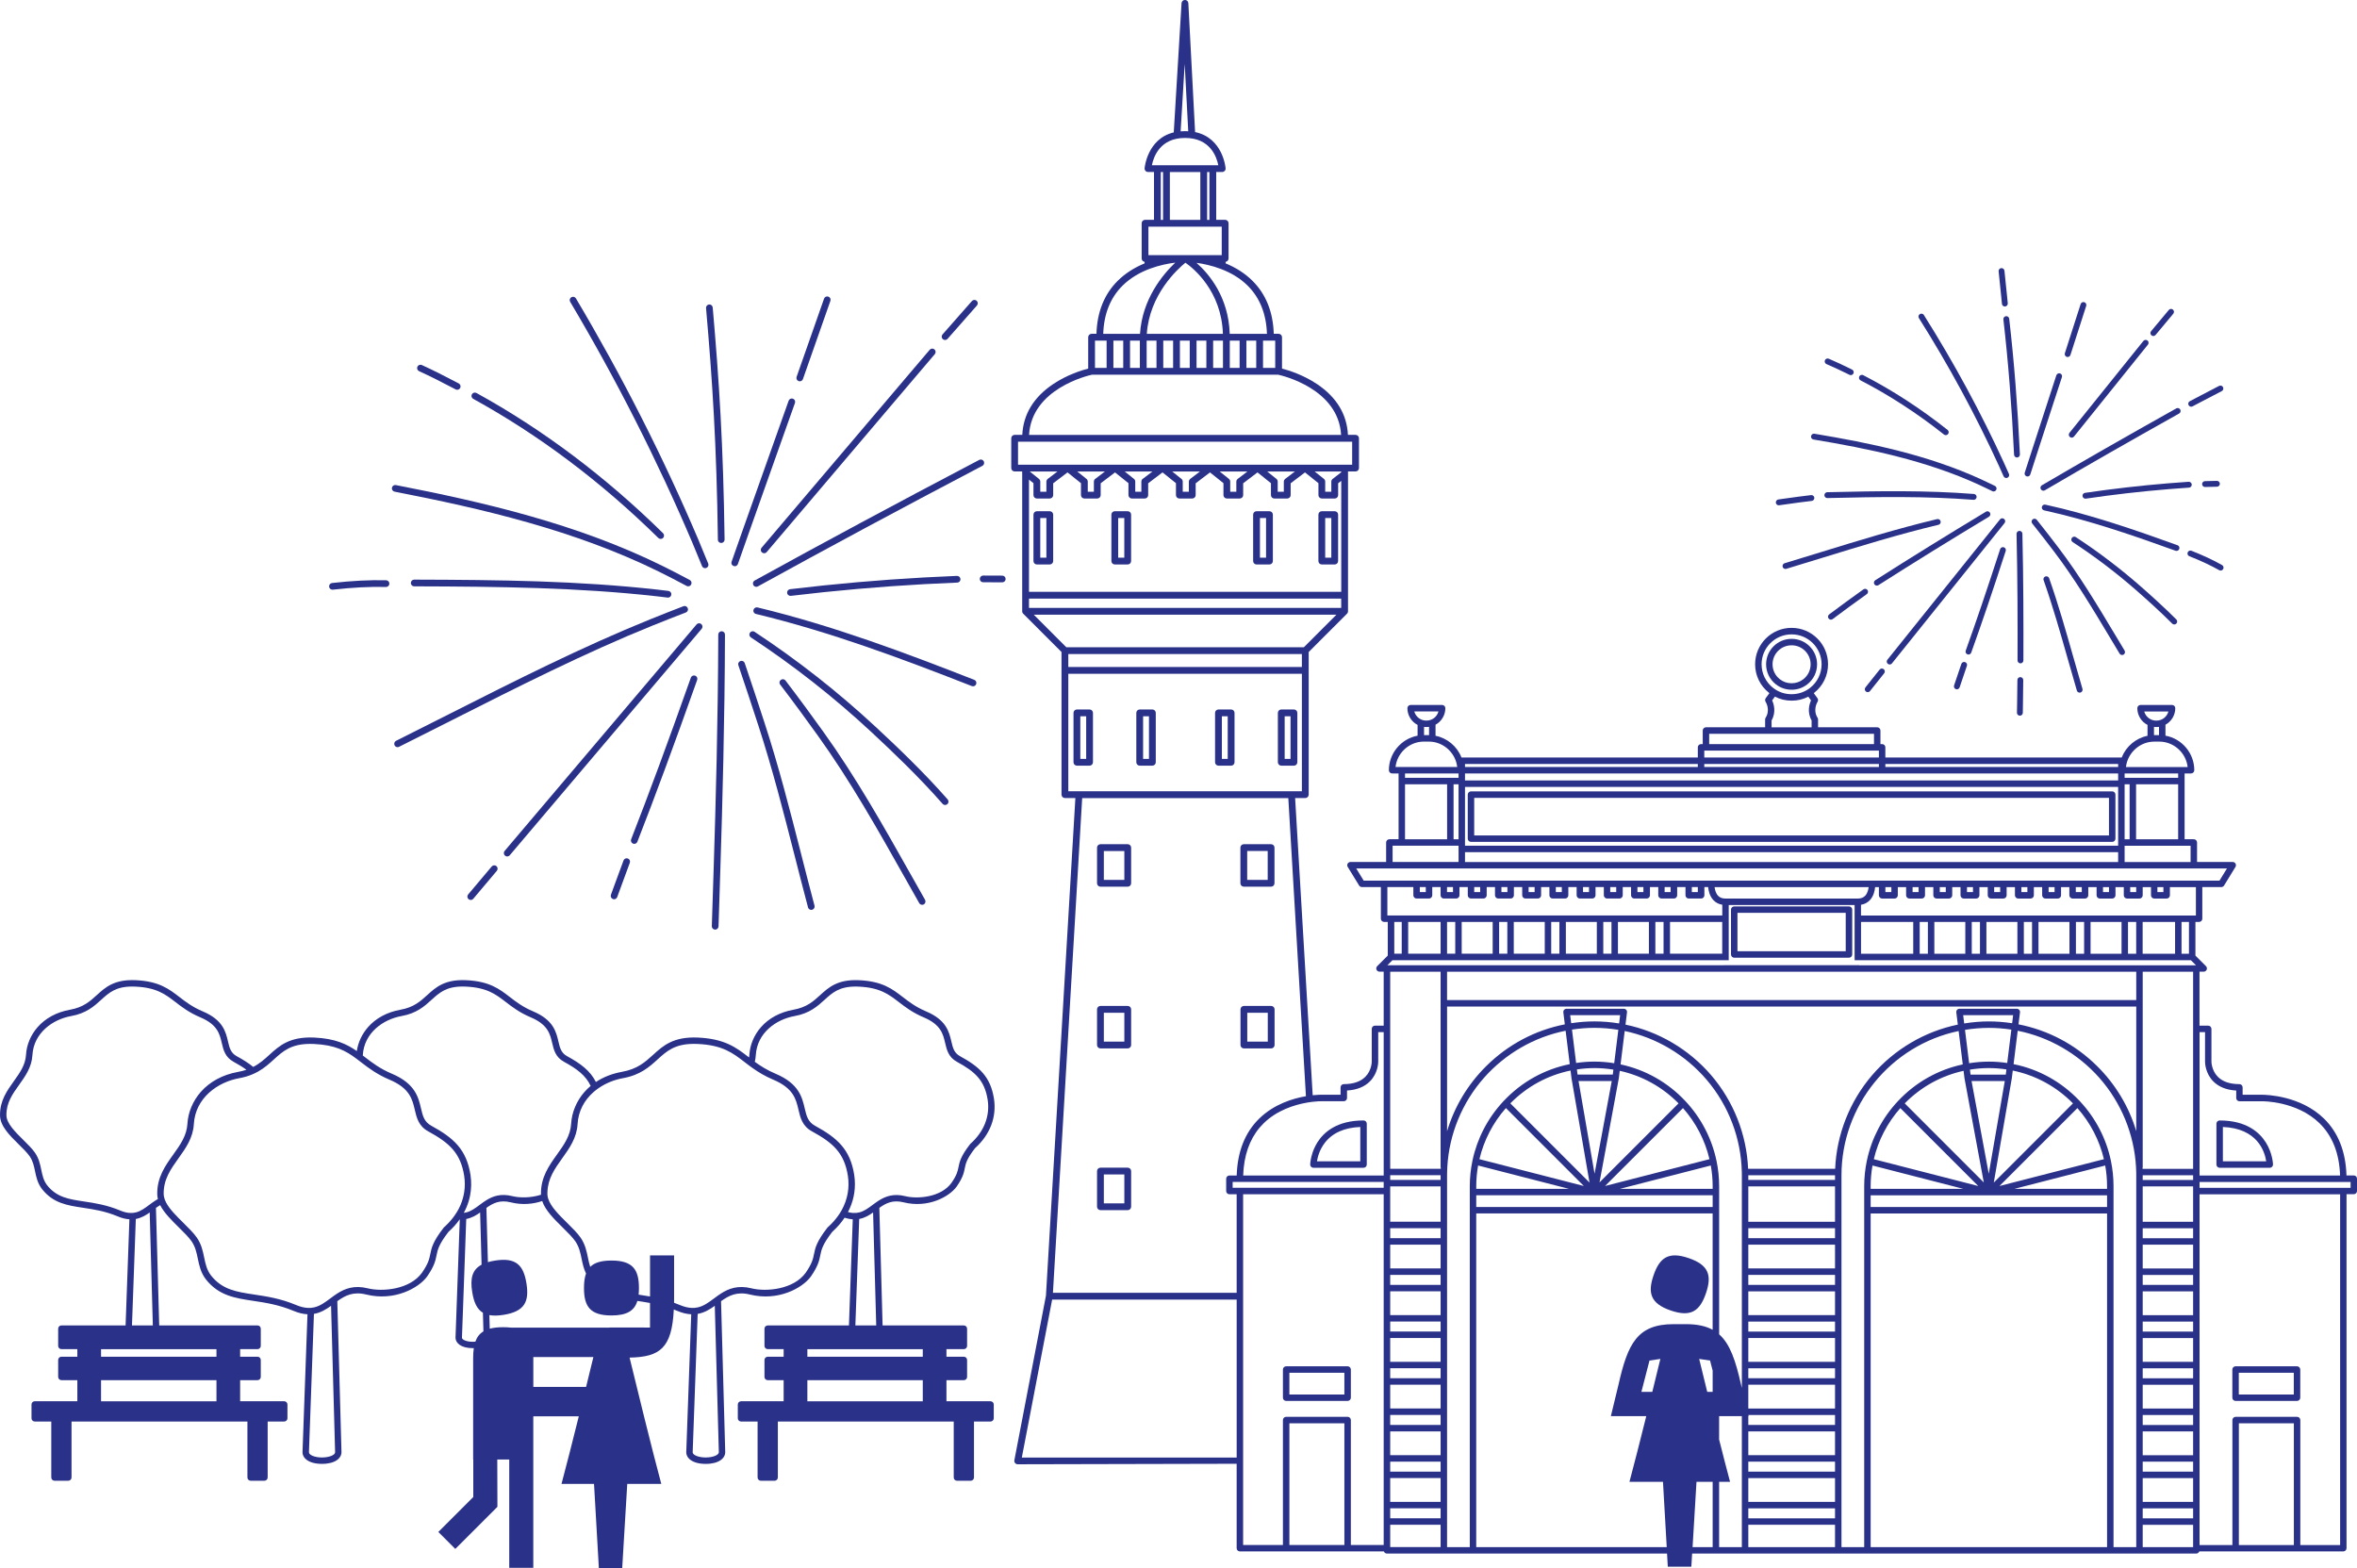 <?xml version="1.0" encoding="UTF-8"?>
<svg id="Vrstva_2" data-name="Vrstva 2" xmlns="http://www.w3.org/2000/svg" viewBox="0 0 2576.24 1713.82">
  <defs>
    <style>
      .cls-1 {
        fill: #2a3188;
      }
    </style>
  </defs>
  <g id="Vrstva_1-2" data-name="Vrstva 1">
    <g>
      <path class="cls-1" d="M987.74,1314.08c26.61,6.6,49.85-6.06,57.89-17.22,6.85-9.9,7.89-15.06,8.89-20.04,1.04-5.17,2.02-10.06,11.18-21.91,16.41-14.74,23.78-33.9,20.75-54,0,0,0-.02,0-.02-3.81-24.17-15.98-35.01-37.12-46.56-6.54-3.57-7.83-9.09-9.47-16.08-2.45-10.47-5.5-23.49-27.46-32.8-11.39-4.8-18.66-10.39-25.68-15.8-11.5-8.85-22.37-17.22-47.81-18.36-23.38-1.05-33.1,7.79-42.5,16.34-7.55,6.87-14.68,13.35-29.28,15.96-14.56,2.63-26.82,9.24-35.44,19.11-7.49,8.57-11.97,19.29-12.6,30.16-.06,.98-.17,1.94-.31,2.89-.24-.19-.48-.37-.73-.56-13.29-10.23-25.83-19.88-55.21-21.2-26.91-1.2-38.12,8.98-48.95,18.83-8.83,8.03-17.17,15.62-34.28,18.67-10.62,1.92-20.17,5.68-28.27,11.06-6.21-12.31-16.64-20.1-31.51-28.23-6.54-3.57-7.83-9.09-9.47-16.08-2.45-10.47-5.5-23.49-27.46-32.8-11.39-4.8-18.66-10.39-25.68-15.8-11.5-8.85-22.37-17.22-47.81-18.36-23.38-1.05-33.1,7.79-42.5,16.34-7.55,6.87-14.68,13.35-29.28,15.96-14.56,2.63-26.82,9.24-35.44,19.11-6.55,7.49-10.79,16.62-12.18,26.06-10.82-7.56-23.51-13.73-46.57-14.77-26.92-1.2-38.12,8.98-48.95,18.83-5.39,4.9-10.6,9.62-17.72,13.26-5.06-4.18-11.07-7.94-18.08-11.76-6.54-3.57-7.83-9.09-9.47-16.08-2.45-10.47-5.5-23.49-27.46-32.8-11.39-4.8-18.66-10.39-25.68-15.8-11.5-8.85-22.37-17.22-47.81-18.36-23.36-1.05-33.1,7.79-42.5,16.34-7.55,6.87-14.68,13.35-29.28,15.96-14.56,2.63-26.82,9.24-35.44,19.11-7.49,8.57-11.97,19.29-12.6,30.16-.64,11.1-6.74,19.62-13.2,28.65-7.59,10.62-15.45,21.59-15.21,37.54,.1,11.63,10.46,21.85,20.49,31.73,4.7,4.63,9.13,9,11.96,13.03,3.51,5.13,4.63,10.52,5.81,16.22,1.34,6.44,2.72,13.11,7.64,19.56,12.29,15.55,27.45,17.83,44.99,20.46,11.19,1.68,23.87,3.58,37.69,9.37,4.78,2.01,9.02,2.99,12.85,3.23l-4.18,115.96H67.13c-1.96,0-3.55,1.59-3.55,3.55v18.83c0,1.95,1.59,3.54,3.55,3.54h17.41v8.28h-17.41c-1.96,0-3.55,1.59-3.55,3.54v18.55c0,1.95,1.59,3.54,3.55,3.54h17.41v23.04H37.97c-1.95,0-3.54,1.59-3.54,3.54v15.07c0,1.96,1.59,3.55,3.54,3.55h18.08v61.16c0,1.96,1.59,3.55,3.55,3.55h15.04c1.95,0,3.54-1.59,3.54-3.55v-61.16h192.25v61.16c0,1.96,1.59,3.55,3.54,3.55h15.04c1.96,0,3.55-1.59,3.55-3.55v-61.16h18.08c1.95,0,3.54-1.59,3.54-3.55v-15.07c0-1.95-1.59-3.54-3.54-3.54h-48.17v-23.04h19.01c1.96,0,3.55-1.59,3.55-3.54v-18.55c0-1.95-1.59-3.54-3.55-3.54h-19.01v-8.28h19.01c1.96,0,3.55-1.59,3.55-3.54v-18.83c0-1.96-1.59-3.55-3.55-3.55h-107.47l-3.56-128.5c1.5-1.07,3.02-2.1,4.59-3.01,4.35,8.54,12.47,16.54,20.4,24.36,5.47,5.39,10.64,10.49,13.96,15.21,4.14,6.05,5.45,12.36,6.83,19.04,1.54,7.42,3.13,15.1,8.76,22.49,14.14,17.89,31.63,20.52,51.89,23.56,13.03,1.96,27.79,4.17,43.91,10.92,5.71,2.4,10.75,3.52,15.29,3.73l-5.43,150.66s0,.08,0,.13c0,6.33,6.59,12.71,21.3,12.71s21.3-6.39,21.3-12.81l-4.57-165c8.46-6.07,17.24-10.85,31.58-7.28,30.65,7.6,57.4-6.95,66.64-19.77,7.89-11.41,9.08-17.33,10.24-23.06,1.22-6.08,2.38-11.83,13.12-25.72,4.74-4.25,8.82-8.81,12.22-13.64,.02,0,.05,0,.07,0l-4.66,129.25s0,.08,0,.13c0,5.69,5.82,11.43,18.83,11.43,.4,0,.77-.02,1.15-.03-.51,3.47-.71,7.34-.71,11.62v33.35h0v76.79s.15,0,.15,0v40.98s-38.2,38.19-38.2,38.19l18.54,18.54,46.03-46.02-.15-51.68h13.08v118.32h26.29v-131.47h0v-34.05s49.72,0,49.72,0c-6.58,26.45-13.54,53.91-18.88,73.81h35.54c2.08,35.99,5.26,91.98,5.28,92.03h25.52s3.36-56.02,5.52-92.03h37.19c-10.32-38.4-26.64-105-34.66-138.02,33.18-.66,46.29-10.27,48.34-52.57,1.25,.48,2.5,.97,3.76,1.5,5.71,2.4,10.75,3.52,15.29,3.73l-5.43,150.66s0,.08,0,.13c0,6.33,6.59,12.71,21.3,12.71s21.3-6.39,21.3-12.81l-4.57-165c8.46-6.07,17.24-10.85,31.58-7.28,30.65,7.6,57.4-6.95,66.64-19.77,7.89-11.41,9.08-17.33,10.24-23.06,1.22-6.08,2.38-11.83,13.12-25.72,5.31-4.77,9.8-9.93,13.44-15.41,3.23,1.05,6.2,1.61,8.95,1.78l-4.18,115.96h-88.77c-1.96,0-3.55,1.59-3.55,3.55v18.83c0,1.95,1.59,3.54,3.55,3.54h17.41v8.28h-17.41c-1.96,0-3.55,1.59-3.55,3.54v18.55c0,1.95,1.59,3.54,3.55,3.54h17.41v23.04h-46.57c-1.95,0-3.54,1.59-3.54,3.54v15.07c0,1.96,1.59,3.55,3.54,3.55h18.08v61.16c0,1.96,1.59,3.55,3.55,3.55h15.05c1.95,0,3.54-1.59,3.54-3.55v-61.16h192.25v61.16c0,1.96,1.59,3.55,3.54,3.55h15.04c1.96,0,3.55-1.59,3.55-3.55v-61.16h18.08c1.95,0,3.54-1.59,3.54-3.55v-15.07c0-1.95-1.59-3.54-3.54-3.54h-48.17v-23.04h19.01c1.96,0,3.55-1.59,3.55-3.54v-18.55c0-1.95-1.59-3.54-3.55-3.54h-19.01v-8.28h19.01c1.96,0,3.55-1.59,3.55-3.54v-18.83c0-1.96-1.59-3.55-3.55-3.55h-88.81l-3.56-128.5c7.13-5.09,14.57-9.03,26.59-6.05Zm-751.14,217.43H110.44v-23.04h126.16v23.04Zm0-56.96v8.28H110.44v-8.28h126.16Zm-92.35-25.92l4.2-116.37c5.93-1.1,10.77-3.98,15.18-7.1l3.42,123.47h-22.79Zm28.32-138.14c-.79,.44-1.55,.89-2.31,1.36-1.18,.74-2.33,1.51-3.44,2.3-1.17,.83-2.31,1.67-3.43,2.5-.13,.09-.25,.19-.38,.28-4.69,3.49-9.04,6.73-14.3,8.1-1.13,.29-2.3,.5-3.52,.61-1.12,.1-2.28,.11-3.5,.02-3.07-.21-6.48-1.04-10.39-2.68-14.63-6.12-27.77-8.1-39.36-9.84-16.74-2.51-29.96-4.5-40.5-17.83-3.92-5.15-5.08-10.76-6.31-16.7-1.27-6.13-2.58-12.47-6.91-18.79-3.21-4.58-7.87-9.17-12.8-14.03-8.59-8.47-18.32-18.06-18.4-26.82-.2-13.66,6.65-23.24,13.91-33.38,6.75-9.44,13.73-19.2,14.49-32.31,1.42-24.53,22.27-39.17,42.29-42.79,16.58-2.96,25.17-10.77,32.75-17.67,8.58-7.81,16.06-14.61,34-14.61,1.12,0,2.27,.03,3.47,.08,23.24,1.04,32.8,8.4,43.86,16.91,7.03,5.42,15.01,11.55,27.23,16.7,18.68,7.92,21.06,18.1,23.37,27.94,1.79,7.65,3.64,15.55,12.93,20.63,5.34,2.92,10,5.73,14.03,8.72-2.76,.92-5.79,1.71-9.16,2.31-16.78,3.04-30.9,10.65-40.84,22.01-8.62,9.86-13.77,22.18-14.49,34.69-.76,13.05-7.88,23.02-15.43,33.56-8.77,12.25-17.83,24.93-17.56,43.26,.02,1.85,.27,3.67,.71,5.46Zm179.41,282.44c-7.71,0-14.23-2.59-14.3-5.67l5.46-151.27c7.38-1.26,13.31-4.94,18.71-8.83l4.43,160.04c0,3.1-6.55,5.71-14.3,5.71Zm147.1-267.81c-.65,1.05-1.33,2.09-2.04,3.12-.7,1.01-1.44,2.02-2.21,3-2.74,3.52-5.88,6.88-9.44,10.04-.16,.14-.31,.3-.44,.47-11.93,15.37-13.31,22.24-14.65,28.88-1.06,5.26-2.06,10.24-9.09,20.4-13.23,18.35-43.17,21-59.23,17.01-14.9-3.7-25.06,.33-33.5,5.76-1.18,.76-2.32,1.54-3.44,2.34-1.17,.83-2.31,1.67-3.43,2.51-.23,.17-.45,.33-.67,.5-5.72,4.26-11.02,8.2-17.54,9.7-1.13,.26-2.31,.45-3.52,.55-1.13,.09-2.29,.12-3.5,.05-3.77-.19-7.97-1.17-12.83-3.21-16.93-7.09-32.15-9.37-45.58-11.39-19.56-2.94-35.02-5.26-47.4-20.92-4.63-6.08-5.99-12.65-7.43-19.62-1.46-7.06-2.98-14.37-7.93-21.61-3.7-5.28-9.09-10.59-14.79-16.21-7.43-7.33-15.04-14.83-18.91-22.26-.56-1.08-1.05-2.16-1.44-3.24-.41-1.13-.72-2.26-.92-3.38-.16-.89-.25-1.78-.26-2.66-.24-16.05,7.77-27.25,16.25-39.11,7.79-10.89,15.85-22.16,16.72-37.23,1.67-28.79,26.11-45.97,49.58-50.22,5.35-.95,9.95-2.36,14.04-4.05,1.18-.49,2.32-1,3.42-1.53,1.12-.55,2.21-1.11,3.25-1.7,6.96-3.93,12.19-8.68,17.05-13.1,10.05-9.14,18.81-17.11,39.85-17.11,1.31,0,2.67,.03,4.08,.09,23.46,1.05,34.98,7.6,46,15.77,1.03,.76,2.06,1.54,3.09,2.33,.72,.55,1.44,1.1,2.16,1.66,.29,.22,.58,.44,.87,.67,7.93,6.1,17,12.91,30.63,18.66,21.96,9.3,24.76,21.27,27.47,32.85,2.05,8.76,4.17,17.81,14.73,23.58,22.94,12.54,35.31,23.5,39.27,48.61,.88,5.83,.9,11.59,.1,17.19-.74,5.17-2.18,10.2-4.28,15.05-1.15,2.65-2.51,5.24-4.06,7.77Zm20.5,141.21c-.9,.09-1.84,.14-2.83,.14-6.92,0-11.76-2.3-11.82-4.39l4.68-129.82c5.93-1.1,10.77-3.98,15.18-7.1l1.58,57.04c-10.46,5.6-12.57,15.33-10.23,29.93,1.77,11.07,5.1,18.68,11.69,22.61l.56,20.32c-4.31,2.61-7.09,6.37-8.8,11.28Zm8.4-152.19c-1.17,.83-2.31,1.67-3.43,2.5-.13,.09-.25,.19-.38,.28-4.69,3.49-9.04,6.73-14.3,8.1-.95,.25-1.93,.43-2.94,.55,1.18-2.17,2.23-4.37,3.16-6.62,1.65-4,2.89-8.12,3.71-12.32,1.43-7.31,1.6-14.89,.44-22.59,0,0,0-.02,0-.02-4.38-27.84-18.43-40.34-42.83-53.67-7.82-4.27-9.34-10.79-11.28-19.04-2.82-12.03-6.33-27-31.56-37.7-13.3-5.6-21.76-12.12-29.95-18.42-.7-.54-1.4-1.08-2.1-1.61,0-.11,.02-.21,.03-.31,1.42-24.53,22.27-39.17,42.29-42.79,16.58-2.96,25.17-10.77,32.75-17.67,8.58-7.81,16.06-14.61,34-14.61,1.12,0,2.27,.03,3.47,.08,23.24,1.04,32.8,8.4,43.86,16.91,7.04,5.42,15.01,11.55,27.23,16.7,18.68,7.92,21.06,18.1,23.37,27.94,1.79,7.65,3.64,15.55,12.93,20.63,14.25,7.79,23.73,14.87,29.14,26.37-2.45,2.05-4.74,4.27-6.84,6.67-8.62,9.86-13.77,22.18-14.49,34.69-.76,13.05-7.88,23.02-15.43,33.56-8.77,12.25-17.83,24.93-17.56,43.26,0,.25,.02,.5,.03,.75-11,3.56-23.27,3.53-31.39,1.51-12.6-3.12-21.29,.07-28.5,4.57-1.18,.74-2.33,1.51-3.44,2.3Zm112.62,201.67h-57.67v-16.78h0v-13.97c0-.65,0-1.28-.02-1.91h65.67c-2.14,8.81-4.9,20.11-7.98,32.67Zm63.33-64.88v-.05h-37.7v.09h-107.92c-2.51-.29-5.25-.44-8.26-.44-5.86,0-10.72,.54-14.75,1.63l-.41-14.86c4.25,.8,9.39,.72,15.62-.28,23.05-3.69,28.08-14.55,24.9-34.39-3.17-19.84-11.34-28.59-34.39-24.9-2.85,.46-5.42,1.02-7.74,1.7l-1.64-59.31c7.13-5.09,14.57-9.03,26.59-6.05,12.65,3.14,24.54,1.92,34.39-1.42,3.44,10.24,12.99,19.66,22.28,28.82,5.47,5.39,10.64,10.49,13.96,15.21,4.14,6.05,5.45,12.36,6.83,19.04,1.1,5.32,2.24,10.76,4.86,16.14-1.6,4.29-2.25,9.56-2.25,15.82,0,20.09,6.68,30.02,30.02,30.02,17,0,25.15-5.27,28.33-15.89,4.41,.66,9.03,1.36,13.82,2.26v26.85s-6.56,0-6.56,0Zm67.47,142c-7.71,0-14.23-2.59-14.3-5.67l5.46-151.27c7.38-1.26,13.31-4.94,18.71-8.83l4.43,160.04c0,3.1-6.55,5.71-14.3,5.71Zm148.76-270.68c-.56,1.03-1.16,2.05-1.79,3.06-.62,1.01-1.28,2-1.96,2.98-3.2,4.6-7.07,8.95-11.61,12.99-.16,.14-.31,.3-.44,.47-11.93,15.37-13.31,22.24-14.65,28.88-1.06,5.26-2.06,10.24-9.09,20.4-13.23,18.35-43.16,21-59.23,17.01-14.9-3.7-25.06,.33-33.5,5.76-1.18,.76-2.32,1.54-3.44,2.34-1.17,.83-2.31,1.67-3.43,2.51-.23,.17-.45,.33-.67,.5-5.72,4.26-11.02,8.2-17.54,9.7-1.13,.26-2.31,.45-3.52,.55-1.13,.09-2.29,.12-3.5,.05-3.77-.19-7.97-1.17-12.83-3.21-2.1-.88-4.18-1.69-6.23-2.43,.03-1.86,.05-3.77,.05-5.74v-46.02s-26.29,0-26.29,0v44.91c-4.32-.78-8.48-1.41-12.49-2.01,.24-2.25,.36-4.66,.36-7.25,0-20.09-6.67-30.03-30.02-30.03-11.22,0-18.58,2.3-23.21,6.92-1.13-3.32-1.84-6.75-2.57-10.28-1.46-7.06-2.98-14.37-7.93-21.61-3.7-5.28-9.09-10.59-14.79-16.21-8.84-8.71-17.92-17.67-20.69-26.47-.37-1.16-.62-2.32-.75-3.48-.06-.53-.1-1.07-.1-1.6-.01-.7,.01-1.38,.04-2.06,.45-14.96,8.11-25.71,16.22-37.05,7.79-10.89,15.85-22.16,16.72-37.23,.85-14.6,7.55-26.2,17-34.66,.94-.84,1.91-1.65,2.9-2.43,.97-.76,1.97-1.49,2.99-2.2,8.08-5.59,17.46-9.27,26.69-10.94,19.09-3.41,29.01-12.43,37.75-20.38,10.05-9.14,18.81-17.11,39.85-17.11,1.31,0,2.67,.03,4.08,.09,27.17,1.22,38.33,9.81,51.25,19.76,1,.77,2.03,1.56,3.07,2.35,.94,.72,1.91,1.45,2.9,2.18,.95,.7,1.92,1.4,2.92,2.11,6.14,4.35,13.31,8.76,22.6,12.68,21.96,9.3,24.76,21.27,27.47,32.85,2.05,8.76,4.17,17.81,14.73,23.58,22.94,12.54,35.31,23.5,39.27,48.61,1.96,13.03-.35,25.71-6.58,37.14Zm88.45,209.25h-126.16v-23.04h126.16v23.04Zm0-56.96v8.28h-126.16v-8.28h126.16Zm-73.69-25.92l4.2-116.37c5.93-1.1,10.77-3.98,15.18-7.1l3.42,123.47h-22.79Zm26.01-136.77c-1.18,.74-2.33,1.51-3.44,2.3-1.17,.83-2.31,1.67-3.43,2.5-.13,.09-.25,.19-.38,.28-4.69,3.49-9.04,6.73-14.3,8.1-1.13,.29-2.3,.5-3.52,.61-1.12,.1-2.28,.11-3.5,.02-1.72-.12-3.56-.44-5.53-.98,2.85-5.42,4.92-11.09,6.17-16.94,.28-1.32,.52-2.65,.72-3.99,.95-6.41,.95-13.01-.06-19.69,0,0,0-.02,0-.02-4.38-27.84-18.43-40.34-42.83-53.67-7.82-4.27-9.34-10.79-11.28-19.04-2.82-12.03-6.33-27-31.56-37.7-9.62-4.05-16.71-8.59-23-13.17,.55-2.28,.93-4.67,1.08-7.17,1.42-24.53,22.27-39.17,42.29-42.79,16.58-2.96,25.17-10.77,32.75-17.67,8.58-7.8,16.06-14.61,34-14.61,1.12,0,2.27,.03,3.47,.08,23.24,1.04,32.8,8.4,43.86,16.91,7.04,5.42,15.01,11.55,27.23,16.7,18.68,7.92,21.06,18.1,23.37,27.95,1.79,7.64,3.64,15.55,12.93,20.62,19.61,10.72,30.19,20.08,33.56,41.5,2.68,17.78-3.97,34.8-18.72,47.94-.16,.14-.31,.3-.44,.47-10.34,13.33-11.54,19.3-12.71,25.07-.9,4.48-1.75,8.72-7.75,17.38-11.26,15.62-36.79,17.86-50.49,14.46-12.6-3.12-21.3,.07-28.5,4.56Z"/>
      <path class="cls-1" d="M1232.64,1276.19h-29.84c-2.04,0-3.71,1.66-3.71,3.71v38.98c0,2.05,1.66,3.72,3.71,3.72h29.84c2.04,0,3.71-1.67,3.71-3.72v-38.98c0-2.04-1.66-3.71-3.71-3.71Zm-3.72,38.98h-22.41v-31.55h22.41v31.55Z"/>
      <path class="cls-1" d="M1389.42,1099.43h-29.83c-2.04,0-3.71,1.66-3.71,3.71v38.98c0,2.05,1.66,3.72,3.71,3.72h29.83c2.05,0,3.72-1.67,3.72-3.72v-38.98c0-2.04-1.67-3.71-3.72-3.71Zm-3.71,38.98h-22.42v-31.55h22.42v31.55Z"/>
      <path class="cls-1" d="M1232.64,1099.43h-29.84c-2.04,0-3.71,1.66-3.71,3.71v38.98c0,2.05,1.66,3.72,3.71,3.72h29.84c2.04,0,3.71-1.67,3.71-3.72v-38.98c0-2.04-1.66-3.71-3.71-3.71Zm-3.72,38.98h-22.41v-31.55h22.41v31.55Z"/>
      <path class="cls-1" d="M1232.64,922.67h-29.84c-2.04,0-3.71,1.67-3.71,3.72v38.98c0,2.04,1.66,3.71,3.71,3.71h29.84c2.04,0,3.71-1.66,3.71-3.71v-38.98c0-2.05-1.66-3.72-3.71-3.72Zm-3.72,38.98h-22.41v-31.55h22.41v31.55Z"/>
      <path class="cls-1" d="M1359.49,969.07h29.83c2.05,0,3.72-1.66,3.72-3.71v-38.98c0-2.05-1.67-3.72-3.72-3.72h-29.83c-2.04,0-3.71,1.67-3.71,3.72v38.98c0,2.04,1.66,3.71,3.71,3.71Zm3.71-38.98h22.42v31.55h-22.42v-31.55Z"/>
      <path class="cls-1" d="M1414.3,775.41h-13.85c-2.04,0-3.71,1.66-3.71,3.71v53.97c0,2.05,1.66,3.72,3.71,3.72h13.85c2.04,0,3.71-1.67,3.71-3.72v-53.97c0-2.04-1.66-3.71-3.71-3.71Zm-3.72,53.97h-6.42v-46.55h6.42v46.55Z"/>
      <path class="cls-1" d="M1345.65,775.41h-13.85c-2.04,0-3.71,1.66-3.71,3.71v53.97c0,2.05,1.66,3.72,3.71,3.72h13.85c2.04,0,3.71-1.67,3.71-3.72v-53.97c0-2.04-1.66-3.71-3.71-3.71Zm-3.72,53.97h-6.42v-46.55h6.42v46.55Z"/>
      <path class="cls-1" d="M1259.57,775.41h-13.85c-2.04,0-3.71,1.66-3.71,3.71v53.97c0,2.05,1.66,3.72,3.71,3.72h13.85c2.04,0,3.71-1.67,3.71-3.72v-53.97c0-2.04-1.66-3.71-3.71-3.71Zm-3.72,53.97h-6.42v-46.55h6.42v46.55Z"/>
      <path class="cls-1" d="M1190.92,775.41h-13.85c-2.04,0-3.71,1.66-3.71,3.71v53.97c0,2.05,1.66,3.72,3.71,3.72h13.85c2.04,0,3.71-1.67,3.71-3.72v-53.97c0-2.04-1.66-3.71-3.71-3.71Zm-3.71,53.97h-6.42v-46.55h6.42v46.55Z"/>
      <path class="cls-1" d="M1458.87,558.73h-14.12c-2.04,0-3.71,1.66-3.71,3.71v50.77c0,2.04,1.66,3.71,3.71,3.71h14.12c2.04,0,3.71-1.66,3.71-3.71v-50.77c0-2.04-1.66-3.71-3.71-3.71Zm-3.72,50.76h-6.69v-43.33h6.69v43.33Z"/>
      <path class="cls-1" d="M1387.54,558.73h-14.12c-2.04,0-3.71,1.66-3.71,3.71v50.77c0,2.04,1.66,3.71,3.71,3.71h14.12c2.04,0,3.71-1.66,3.71-3.71v-50.77c0-2.04-1.66-3.71-3.71-3.71Zm-3.72,50.76h-6.68v-43.33h6.68v43.33Z"/>
      <path class="cls-1" d="M1232.6,558.73h-14.12c-2.04,0-3.71,1.66-3.71,3.71v50.77c0,2.04,1.66,3.71,3.71,3.71h14.12c2.04,0,3.71-1.66,3.71-3.71v-50.77c0-2.04-1.66-3.71-3.71-3.71Zm-3.72,50.76h-6.68v-43.33h6.68v43.33Z"/>
      <path class="cls-1" d="M1147.42,558.73h-14.11c-2.05,0-3.72,1.66-3.72,3.71v50.77c0,2.04,1.67,3.71,3.72,3.71h14.11c2.05,0,3.72-1.66,3.72-3.71v-50.77c0-2.04-1.67-3.71-3.72-3.71Zm-3.71,50.76h-6.69v-43.33h6.69v43.33Z"/>
      <path class="cls-1" d="M2020.95,990.63h-125.42c-1.94,0-3.53,1.58-3.53,3.53v49.02c0,1.94,1.58,3.53,3.53,3.53h125.42c1.94,0,3.53-1.58,3.53-3.53v-49.02c0-1.94-1.58-3.53-3.53-3.53Zm-3.54,49.01h-59.43s-.06,0-.08,0h-58.83v-41.97h118.34v41.96Z"/>
      <path class="cls-1" d="M1941.01,747.89c4.94,3.88,10.92,5.93,17.29,5.93s12.21-2.05,17.16-5.93t0,0c6.76-5.31,10.64-13.28,10.64-21.87,0-15.33-12.47-27.8-27.79-27.8h-.14c-15.33,0-27.79,12.47-27.79,27.8,0,8.59,3.88,16.56,10.64,21.87Zm17.16-42.62s.04,0,.07,0,.05,0,.07,0c11.44,0,20.74,9.3,20.74,20.74,0,6.41-2.9,12.36-7.95,16.32-3.68,2.89-8.15,4.42-12.93,4.42s-9.11-1.53-12.8-4.42c-5.05-3.96-7.94-9.91-7.94-16.32,0-11.44,9.3-20.74,20.74-20.74Z"/>
      <path class="cls-1" d="M1402.26,1496.8v30.79c0,1.94,1.58,3.53,3.53,3.53h67.18c1.95,0,3.53-1.58,3.53-3.53v-30.79c0-1.94-1.58-3.53-3.53-3.53h-67.18c-1.94,0-3.53,1.58-3.53,3.53Zm7.05,3.53h60.12v23.74h-60.12v-23.74Z"/>
      <path class="cls-1" d="M1490.36,1224.58c-29.25,0-43.57,13.04-50.44,23.98-.69,1.1-1.33,2.21-1.9,3.3-.67,1.26-1.26,2.51-1.78,3.73-.46,1.07-.87,2.13-1.24,3.15-.17,.49-.34,.96-.49,1.44-.48,1.47-.87,2.87-1.18,4.16-1.08,4.48-1.26,7.69-1.28,8.34-.02,.94,.34,1.87,1.02,2.56,.28,.28,.61,.49,.95,.67,.45,.22,.95,.36,1.45,.37,.04,0,.07,.01,.11,.01h54.8c1.94,0,3.53-1.58,3.53-3.53v-44.65c0-1.95-1.58-3.54-3.53-3.54Zm-3.53,44.65h-47.35c.72-4.62,2.78-12.71,8.56-20.21,8.33-10.81,21.38-16.62,38.79-17.31v37.52Z"/>
      <path class="cls-1" d="M1958.23,920.13s.07,0,.1,0h350.35c1.94,0,3.53-1.58,3.53-3.53v-48.16c0-1.94-1.58-3.53-3.53-3.53h-350.35s-.07,0-.1,0c-.02,0-.05,0-.07,0h-350.35c-1.94,0-3.53,1.58-3.53,3.53v48.16c0,1.94,1.58,3.53,3.53,3.53h350.35s.05,0,.07,0Zm-346.9-48.15h346.83s.05,0,.07,0c.03,0,.07,0,.1,0h346.82v41.11h-346.82s-.07,0-.1,0c-.02,0-.05,0-.07,0h-346.83v-41.11Z"/>
      <path class="cls-1" d="M2572.7,1284.71h-7.98c-.77-26.06-9.03-46.97-24.57-62.17-25.8-25.25-63.37-26.03-67.63-26.04h-21.3v-8.09c0-1.95-1.58-3.53-3.53-3.53-10.34,0-18.27-2.69-23.54-7.99-6.9-6.94-7.02-16.39-7.02-16.48v-35.91c0-1.94-1.58-3.53-3.53-3.53h-9.51v-58.99h4.58c1.42,0,2.7-.85,3.26-2.18,.55-1.33,.25-2.84-.76-3.85l-11.54-11.54v-36.78h3.99c1.95,0,3.54-1.59,3.54-3.54v-34.57h20.78c1.22,0,2.37-.65,3-1.69l12.49-20.38c.65-1.09,.67-2.46,.06-3.53-.62-1.13-1.8-1.83-3.09-1.83h-38.99v-21.32c0-1.94-1.58-3.53-3.53-3.53h-10.07v-71.91h7.06c1.94,0,3.53-1.59,3.53-3.54,0-18.55-13.43-34.48-31.51-37.76v-11.96c6.56-3.59,10.74-10.55,10.74-18.06,0-1.95-1.59-3.54-3.54-3.54h-34.42c-1.94,0-3.53,1.59-3.53,3.54,0,7.73,4.33,14.77,11.14,18.28v11.89c-12.74,2.57-23.49,11.61-28.22,23.71-.12-.01-.24-.02-.36-.02h-257.98v-11.1c0-1.94-1.58-3.53-3.53-3.53h-1.83v-14.83c0-1.94-1.58-3.53-3.53-3.53h-64.66v-8.51c0-.63-.17-1.26-.53-1.86-5.52-8.86-.1-17.33-.02-17.46,.77-1.23,.73-2.78-.12-3.98l-4.02-5.52c.13-.1,.26-.2,.39-.3,9.68-7.6,15.22-19,15.22-31.28,0-21.92-17.84-39.75-39.76-39.75h-.19c-21.92,0-39.75,17.83-39.75,39.75,0,12.29,5.55,23.69,15.21,31.28,.13,.1,.26,.2,.4,.3l-4.04,5.54c-.84,1.18-.88,2.74-.09,3.98,.23,.35,5.46,8.61,0,17.4-.37,.56-.56,1.22-.56,1.9v8.51h-64.66c-1.94,0-3.53,1.58-3.53,3.53v14.83h-1.84c-1.94,0-3.53,1.58-3.53,3.53v11.1h-257.98c-.12,0-.23,0-.35,.02-4.74-12.16-15.55-21.21-28.36-23.74v-12.08c6.56-3.59,10.74-10.54,10.74-18.06,0-1.95-1.58-3.54-3.53-3.54h-34.42c-1.94,0-3.53,1.59-3.53,3.54,0,7.73,4.33,14.77,11.13,18.28v11.77c-18,3.34-31.37,19.26-31.37,37.73,0,1.94,1.58,3.53,3.53,3.53h7.06v71.92h-10.07c-1.94,0-3.53,1.58-3.53,3.53v21.32h-38.99c-1.26,0-2.44,.68-3.07,1.79-.62,1.1-.6,2.46,.06,3.58l12.48,20.35c.64,1.04,1.79,1.69,3,1.69h20.78v34.57c0,1.94,1.58,3.53,3.53,3.53h4v36.79l-11.54,11.54c-1,1-1.31,2.51-.77,3.84,.55,1.33,1.83,2.19,3.27,2.19h4.58v58.99h-9.51c-1.95,0-3.54,1.58-3.54,3.53v35.97c0,.36-.15,9.52-7.01,16.42-5.28,5.3-13.2,7.99-23.54,7.99-1.95,0-3.54,1.58-3.54,3.53v8.09h-21.21c-.12,0-3.65-.06-9.25,.53l-19.21-324.81h11.11c2.05,0,3.72-1.67,3.72-3.72v-155.87l41.9-41.9c.07-.07,.13-.14,.2-.22,.11-.12,.21-.25,.29-.39,.36-.54,.56-1.17,.59-1.84,0-.03,0-.15,0-.18v-152.81h8.26c2.05,0,3.72-1.66,3.72-3.71v-32.57c0-2.05-1.67-3.72-3.72-3.72h-8.35c-1.12-22.5-12.42-41.13-33.59-55.38-15.5-10.43-31.9-15.36-38.46-17.04v-34.31c0-2.04-1.66-3.71-3.71-3.71h-5.31c-.73-23.83-8.55-43.32-23.26-57.93-7.95-7.9-17.82-14.3-29.36-19.05v-1.68c1.81-.25,3.21-1.8,3.21-3.68v-38.53c0-2.04-1.66-3.71-3.71-3.71h-9.77v-52.29h6.57c1.03,0,2.01-.43,2.69-1.16,.7-.73,1.07-1.75,1.01-2.81-.02-.34-2.73-33.3-33.36-39.64l-7.38-140.9c-.11-1.96-1.74-3.5-3.71-3.5s-3.58,1.53-3.71,3.49l-8.51,141.24c-29.18,7.06-31.85,38.98-31.88,39.31-.07,1.02,.29,2.03,.99,2.79,.7,.75,1.69,1.18,2.72,1.18h6.56v52.29h-9.77c-2.04,0-3.71,1.66-3.71,3.71v38.53c0,1.88,1.4,3.44,3.21,3.68v1.68c-11.54,4.75-21.41,11.15-29.37,19.05-14.71,14.61-22.52,34.09-23.25,57.93h-5.31c-2.04,0-3.71,1.66-3.71,3.71v34.31c-6.56,1.68-22.96,6.6-38.46,17.04-21.18,14.26-32.47,32.88-33.59,55.38h-8.35c-2.04,0-3.71,1.67-3.71,3.72v32.57c0,2.04,1.66,3.71,3.71,3.71h8.26v.11c-.15,.6-.15,1.23,0,1.83v150.85c0,.12,0,.25,.01,.37,0,.07,.01,.13,.02,.2,.03,.17,.07,.33,.11,.49h0c.02,.06,.04,.13,.06,.19,.18,.52,.48,.99,.87,1.39l41.9,41.9v155.87c0,2.05,1.66,3.72,3.71,3.72h11.45l-32.17,543.94-34.52,179.81c-.21,1.11,.08,2.23,.77,3.04,.7,.87,1.75,1.37,2.88,1.37l239.32-.55v92.26c0,1.94,1.58,3.53,3.53,3.53h157.39c.5,1.35,1.79,2.32,3.31,2.32h306.19c.5,8.76,.82,14.33,.83,14.34h25.73s.33-5.57,.86-14.34h551.05c1.52,0,2.81-.97,3.3-2.32h157.39c1.94,0,3.53-1.58,3.53-3.53v-386.87h7.92c1.95,0,3.54-1.58,3.54-3.53v-13.46c0-1.94-1.59-3.53-3.54-3.53ZM1422.97,728.95h-255.29v-14.14h255.29v14.14Zm42.99-82.16h-341.26v-122.64l4.9,3.93v13.05c0,2.04,1.67,3.71,3.72,3.71h14.11c2.05,0,3.72-1.66,3.72-3.71v-12.93l15.66-11.9,14.71,11.78v13.05c0,2.04,1.66,3.71,3.71,3.71h14.12c2.04,0,3.71-1.66,3.71-3.71v-12.93l15.67-11.9,14.7,11.78v13.05c0,2.04,1.66,3.71,3.71,3.71h14.12c2.04,0,3.71-1.66,3.71-3.71v-12.93l15.67-11.9,14.7,11.78v13.05c0,2.04,1.66,3.71,3.71,3.71h14.11c2.05,0,3.72-1.66,3.72-3.71v-12.93l15.66-11.9,14.71,11.78v13.05c0,2.04,1.67,3.71,3.72,3.71h14.11c2.05,0,3.72-1.66,3.72-3.71v-12.93l15.66-11.9,14.7,11.78v13.05c0,2.04,1.66,3.71,3.71,3.71h14.12c2.04,0,3.71-1.66,3.71-3.71v-12.93l15.67-11.9,14.7,11.78v13.05c0,2.04,1.66,3.71,3.71,3.71h14.12c2.04,0,3.71-1.66,3.71-3.71v-12.95l3.38-2.62v121.24Zm-328.94-120.62c-.02-.52-.14-1.01-.38-1.51-.23-.45-.53-.85-.91-1.17-.02-.02-.04-.04-.06-.05-.02-.01-.03-.03-.05-.04l-10.1-8.1h30.33l-10.63,8.08c-.08,.06-.16,.12-.24,.19-.36,.31-.65,.69-.88,1.15-.2,.41-.33,.85-.36,1.24-.02,.15-.02,.28-.02,.43v11.03h-6.69v-11.09s0-.12,0-.15Zm51.9-.17s0-.03,0-.04c-.04-.4-.14-.79-.31-1.17-.21-.46-.52-.89-.9-1.24-.05-.04-.03-.03-.08-.07-.02-.01-.08-.07-.1-.08l-10.09-8.1h30.32l-10.18,7.74c-1.19,.65-1.94,1.91-1.94,3.34v11.03h-6.69v-11.08c0-.11,0-.22-.01-.33Zm51.56-1.29c-.03-.06-.06-.13-.09-.19-.16-.29-.37-.57-.63-.83-.02-.02-.03-.04-.05-.05h0c-.08-.08-.16-.15-.28-.25l-10.09-8.09h30.32l-10.18,7.73c-1.19,.65-1.95,1.91-1.95,3.34v11.03h-6.68v-11.11c0-.55-.12-1.09-.36-1.59Zm50.88-1.3l-10.11-8.1h30.32l-10.63,8.08c-.08,.06-.16,.12-.24,.19-.36,.31-.65,.7-.91,1.22-.18,.39-.29,.8-.33,1.21-.02,.13-.02,.25-.02,.39v11.03h-6.69v-11.04c.02-1.15-.48-2.22-1.38-2.97Zm51.9,0l-10.11-8.1h30.32l-10.65,8.09s-.03,.02-.05,.04c-.04,.03-.08,.06-.12,.1-.37,.31-.67,.69-.88,1.1-.28,.53-.43,1.12-.43,1.75v11.04h-6.69v-11.04c.02-1.16-.49-2.24-1.39-2.97Zm51.91,0l-10.11-8.1h30.31l-10.65,8.09s-.03,.02-.05,.04c-.04,.03-.08,.06-.12,.1-.37,.32-.67,.7-.91,1.15-.26,.52-.4,1.11-.4,1.69v11.05h-6.69v-11.04c.02-1.16-.49-2.24-1.39-2.97Zm70.79-7.24l-9.33,7.24c-.44,.32-.8,.75-1.06,1.25-.04,.07-.08,.14-.11,.21-.16,.36-.25,.74-.29,1.13-.02,.13-.02,.26-.02,.39v11.03h-6.69v-11.01c.04-1.17-.46-2.26-1.38-3l-10.11-8.1h29v.86Zm-72.13-143.88v29.82h-13.32v-29.82h13.32Zm-30.07-60.05c13.25,13.17,20.33,30.87,21.04,52.63h-40.69c-1.26-40.48-22.84-65.72-36.33-77.61,14.31,1.95,38.65,7.75,55.98,24.98Zm9.32,60.05v29.82h-10.74v-29.82h10.74Zm-18.17,0v29.82h-10.74v-29.82h10.74Zm-59.42-7.42c-.05,0-.11,0-.17,0-.05,0-.11,0-.17,0h-41.67c2.88-42.87,33.44-70.64,42.19-77.76,8.88,6.2,39.45,30.91,41,77.76h-41.19Zm23.08,7.42v29.82h-10.74v-29.82h10.74Zm-18.17,0v29.82h-4.91c-.05,0-.11,0-.17,0-.06,0-.13,0-.17,0h-5.5v-29.82h10.75Zm-18.17,0v29.82h-10.75v-29.82h10.75Zm-18.17,0v29.82h-10.75v-29.82s10.75,0,10.75,0Zm61.93,0h10.74v29.82h-10.74v-29.82Zm-31.1-302.58l3.87,73.74c-1.06-.06-2.16-.09-3.27-.09h-.34c-1.61,0-3.18,.06-4.7,.19l4.45-73.84Zm-35.85,110.88c1.83-9.27,8.96-29.82,36.11-29.82,.06,0,.11,0,.17,0,.06,0,.12,0,.17,0,27.16,0,34.3,20.55,36.13,29.82h-36.13c-.05,0-.11,0-.17,0-.06,0-.11,0-.17,0h-36.11Zm62.86,7.43v52.29h-2.5v-52.29h2.5Zm-9.92,0v52.29h-16.49c-.05,0-.11,0-.17,0-.05,0-.11,0-.17,0h-16.48v-52.29h16.48c.06,0,.11,0,.17,0,.06,0,.13,0,.16,0h16.49Zm-40.73,0v52.29h-2.51v-52.29h2.51Zm-16,59.72h39.89c.06,0,.11,0,.17,0,.06,0,.12,0,.17,0h39.89v31.1h-39.75c-.14,0-.23,0-.31,0-.08,0-.17,0-.31,0h-39.75v-31.1Zm-28.36,64.51c17.94-17.84,43.24-23.44,57.67-25.2-13.51,12.82-36.13,39.74-38.52,77.84h-40.2c.72-21.78,7.8-39.48,21.05-52.64Zm18.99,60.05v29.82h-10.74v-29.82h10.74Zm-18.17,0v29.82h-10.75v-29.82h10.75Zm-30.88,0h12.71v29.82h-12.71v-29.82Zm-3.33,37.24h101.64c.06,0,.11,0,.17,0,.06,0,.12,0,.17,0h101.65c4.75,1.04,65.85,15.41,68.71,65.77h-170.37c-.05,0-.11,0-.17,0-.06,0-.14,0-.17,0h-170.36c2.86-50.36,63.97-64.73,68.71-65.77Zm-80.79,98.35v-25.16h182.44c.06,0,.11,0,.17,0,.06,0,.12,0,.17,0h182.44v25.16h-365.22Zm11.98,146.34h341.26v10.18h-341.26v-10.18Zm5.25,17.61h330.77l-35.56,35.56h-259.65l-35.56-35.56Zm37.74,192.97v-128.43h255.29v128.43h-255.29Zm184.01,728.17h-234.83l33.14-172.62h201.69v172.62Zm0-180.04h-200.83l31.97-540.69h225.3l19.26,325.82c-14.22,2.43-34.88,8.64-51.09,24.49-15.53,15.2-23.79,36.11-24.57,62.17h-7.98c-1.94,0-3.53,1.58-3.53,3.53v13.46c0,1.94,1.58,3.53,3.53,3.53h7.93v107.69Zm117.74,142.94v132.7h-60.12v-133.04h60.12v.34Zm42.95,132.7h-35.89v-136.57c0-1.95-1.58-3.54-3.53-3.54h-67.18c-1.94,0-3.53,1.59-3.53,3.54v136.57h-43.51v-383.34h153.64v383.34Zm0-390.4h-165.08v-6.39h165.08v6.39Zm0-13.46h-153.57c.07-2.2,.21-4.35,.4-6.47,.06-.68,.11-1.36,.18-2.02,2.1-20.12,9.42-36.44,21.85-48.61,14.51-14.21,33.35-20.02,46.59-22.4,.68-.12,1.34-.23,1.98-.34,.48-.08,.95-.15,1.41-.22,.19-.03,.38-.05,.57-.08,.48-.07,.96-.14,1.41-.2,.69-.09,1.35-.17,1.99-.24,4.81-.54,8.03-.57,8.69-.57h24.9c1.94,0,3.53-1.58,3.53-3.53v-8.19c10.64-.6,19.06-3.96,25.05-10.01,8.79-8.86,9.04-20.16,9.04-21.42v-32.39h5.98v156.68Zm887.7-284.13h-365.99v-11.75c3.86-.62,7.1-2.3,9.67-5.01,4.12-4.36,5.4-10.25,5.76-14.29h4.14v8.97c0,1.94,1.58,3.53,3.53,3.53h13.6c1.94,0,3.53-1.58,3.53-3.53v-8.97h9.08v8.97c0,1.94,1.59,3.53,3.54,3.53h13.59c1.94,0,3.53-1.58,3.53-3.53v-8.97h9.09v8.97c0,1.94,1.58,3.53,3.53,3.53h13.59c1.95,0,3.54-1.58,3.54-3.53v-8.97h9.07v8.97c0,1.94,1.59,3.53,3.54,3.53h13.59c1.94,0,3.53-1.58,3.53-3.53v-8.97h9.09v8.97c0,1.94,1.58,3.53,3.53,3.53h13.59c1.95,0,3.54-1.58,3.54-3.53v-8.97h9.08v8.97c0,1.94,1.58,3.53,3.53,3.53h13.6c1.94,0,3.53-1.58,3.53-3.53v-8.97h9.08v8.97c0,1.94,1.58,3.53,3.53,3.53h13.59c1.95,0,3.54-1.58,3.54-3.53v-8.97h9.08v8.97c0,1.94,1.58,3.53,3.53,3.53h13.6c1.94,0,3.53-1.58,3.53-3.53v-8.97h9.08v8.97c0,1.94,1.58,3.53,3.53,3.53h13.6c1.94,0,3.53-1.58,3.53-3.53v-8.97h9.08v8.97c0,1.94,1.58,3.53,3.53,3.53h13.6c1.94,0,3.53-1.58,3.53-3.53v-8.97h9.08v8.97c0,1.94,1.58,3.53,3.53,3.53h13.6c1.94,0,3.53-1.58,3.53-3.53v-8.97h28.41v31.04Zm-7.51,7.06v34.71h-8.13v-34.71h8.13Zm-15.19,0v34.71h-35.44v-34.71h35.44Zm-42.49,0v34.71h-8.96v-34.71h8.96Zm-16.01,0v34.71h-33.86v-34.71h33.86Zm-40.91,0v34.71h-8.96v-34.71h8.96Zm-16.02,0v34.71h-33.85v-34.71h33.85Zm-40.91,0v34.71h-8.95v-34.71h8.95Zm-16,0v34.71h-33.86v-34.71h33.86Zm-40.91,0v34.71h-8.96v-34.71h8.96Zm-16.02,0v34.71h-33.85v-34.71h33.85Zm-40.91,0v34.71h-8.96v-34.71h8.96Zm-73.07,0h57.06v34.71h-57.06v-34.71Zm-3.53-25.59h-71.99s-.06,0-.09,0h-72.59c-3.43,0-6.14-1.03-8.06-3.06-2.55-2.69-3.46-6.69-3.79-9.45h168.37c-.32,2.75-1.24,6.76-3.78,9.44-1.93,2.04-4.64,3.07-8.07,3.07Zm30.15-7.08v-5.43h6.55v5.43h-6.55Zm29.74,0v-5.43h6.54v5.43h-6.54Zm29.73,0v-5.43h6.54v5.43h-6.54Zm29.73,0v-5.43h6.54v5.43h-6.54Zm29.73,0v-5.43h6.54v5.43h-6.54Zm29.73,0v-5.43h6.54v5.43h-6.54Zm29.73,0v-5.43h6.54v5.43h-6.54Zm29.73,0v-5.43h6.54v5.43h-6.54Zm29.74,0v-5.43h6.54v5.43h-6.54Zm29.72,0v-5.43h6.55v5.43h-6.55Zm29.74,0v-5.43h6.54v5.43h-6.54Zm-14.4-197.4h26.43c-1.55,5.82-6.82,9.99-13.05,9.99h-.35c-1.2,0-2.4-.16-3.56-.48-.33-.09-.65-.19-.98-.31-.09-.04-.18-.07-.27-.1-4.04-1.54-7.1-4.99-8.23-9.1Zm16.15,16.85v9.03h-4.99c-.17,0-.33,0-.5,0v-8.99c.79,.09,1.58,.14,2.37,.14h.35c.93,0,1.85-.06,2.77-.19Zm-8.47,16.29s0,0,0,0c1.18-.13,2.32-.2,3.47-.2h5.18c1.05,0,2.09,.05,3.11,.15,14.66,1.45,26.36,13.16,28.01,27.64h-67.43c1.64-14.31,13.19-26,27.65-27.59Zm-29.12,34.65h58.52v4.73h-58.52v-4.73Zm58.52,11.78v60.13h-46v-60.13h46Zm-58.52,0h5.46v60.13h-5.46v-60.13Zm0,67.19h72.11v17.78h-72.11v-17.78Zm-261.52-89.38h254.46v3.34h-254.46v-3.34Zm-135.28-108.94c0-18.03,14.67-32.7,32.79-32.7h.1c18.03,0,32.7,14.67,32.7,32.7,0,10.09-4.56,19.47-12.52,25.73-5.8,4.55-12.85,6.96-20.37,6.96s-14.38-2.41-20.17-6.96c-7.96-6.25-12.53-15.62-12.53-25.73Zm11.54,39.47l3.01-4.14c5.65,2.92,11.81,4.42,18.34,4.42s12.55-1.47,18.17-4.38l2.99,4.1c-1.74,3.79-4.63,12.62,.62,21.89v7.54h-43.76v-7.54c5.26-9.28,2.37-18.11,.62-21.89Zm-68.82,36.49h180.15v11.3h-180.15v-11.3Zm-5.36,18.35h190.87v7.57h-190.87v-7.57Zm0,14.62h190.87v3.34h-190.87v-3.34Zm-261.52,0h254.46v3.34h-254.46v-3.34Zm0,10.39h356.59s.06,0,.1,0h357.2v7.64h-713.89v-7.64Zm0,14.7h713.89v64.22h-713.89v-64.22Zm0,71.29h713.89v10.78h-713.89v-10.78Zm-65.57-81.26v-4.73h58.52v4.73h-58.52Zm58.52,7.06v60.13h-5.46v-60.13h5.46Zm-12.51,0v60.13h-46.01v-60.13h46.01Zm-35.88-79.58h26.43c-1.55,5.82-6.82,9.99-13.05,9.99h-.35c-1.2,0-2.4-.16-3.56-.48-.33-.09-.65-.18-.96-.3-.1-.04-.2-.08-.31-.11-4.03-1.54-7.08-4.98-8.2-9.09Zm16.15,16.85v9.04c-.12,0-.23-.01-.35-.01h-5.14v-8.98c.79,.09,1.58,.14,2.37,.14h.35c.93,0,1.85-.06,2.77-.19Zm-36.66,43.88c1.64-14.48,13.35-26.19,28.02-27.64,1.02-.1,2.06-.15,3.11-.15h5.18c1.13,0,2.25,.06,3.34,.18h0c14.54,1.55,26.14,13.25,27.78,27.62h-67.43Zm-3.21,86.03h72.11v17.79h-72.11v-17.79Zm-31.59,38.15l-8.15-13.3h475.52s.05,0,.08,0h476.12l-8.15,13.29h-935.42Zm365.21,7.06v5.43h-6.54v-5.43h6.54Zm-29.73,0v5.43h-6.54v-5.43h6.54Zm-29.73,0v5.43h-6.54v-5.43h6.54Zm-29.73,0v5.43h-6.54v-5.43h6.54Zm-29.73,0v5.43h-6.54v-5.43h6.54Zm-29.73,0v5.43h-6.54v-5.43h6.54Zm-29.73,0v5.43h-6.55v-5.43h6.55Zm-29.74,0v5.43h-6.53v-5.43h6.53Zm-29.73,0v5.43h-6.54v-5.43h6.54Zm-29.73,0v5.43h-6.54v-5.43h6.54Zm-29.73,0v5.43h-6.54v-5.43h6.54Zm-42.01,31.04v-31.04h28.41v8.96c0,1.95,1.58,3.54,3.53,3.54h13.6c1.94,0,3.53-1.59,3.53-3.54v-8.96h9.09v8.96c0,1.95,1.58,3.54,3.53,3.54h13.59c1.95,0,3.54-1.59,3.54-3.54v-8.96h9.08v8.96c0,1.95,1.58,3.54,3.53,3.54h13.6c1.94,0,3.53-1.59,3.53-3.54v-8.96h9.08v8.96c0,1.95,1.58,3.54,3.53,3.54h13.59c1.95,0,3.54-1.59,3.54-3.54v-8.96h9.08v8.96c0,1.95,1.58,3.54,3.53,3.54h13.6c1.94,0,3.53-1.59,3.53-3.54v-8.96h9.08v8.96c0,1.95,1.58,3.54,3.53,3.54h13.6c1.94,0,3.53-1.59,3.53-3.54v-8.96h9.09v8.96c0,1.95,1.58,3.54,3.53,3.54h13.59c1.94,0,3.53-1.59,3.53-3.54v-8.96h9.08v8.96c0,1.95,1.58,3.54,3.53,3.54h13.6c1.94,0,3.53-1.59,3.53-3.54v-8.96h9.09v8.96c0,1.95,1.58,3.54,3.53,3.54h13.59c1.94,0,3.53-1.59,3.53-3.54v-8.96h9.09v8.96c0,1.95,1.58,3.54,3.53,3.54h13.6c1.94,0,3.53-1.59,3.53-3.54v-8.96h9.08v8.96c0,1.95,1.58,3.54,3.53,3.54h13.59c1.95,0,3.54-1.59,3.54-3.54v-8.96h4.14c.36,4.04,1.64,9.93,5.76,14.29,2.55,2.7,5.8,4.38,9.67,5v11.75h-366Zm366,7.05v34.73h-57.06v-34.73h57.06Zm-64.12,0v34.73h-8.95v-34.73h8.95Zm-16.01,0v34.73h-33.85v-34.73h33.85Zm-40.91,0v34.73h-8.95v-34.73h8.95Zm-16.01,0v34.73h-33.85v-34.73h33.85Zm-40.91,0v34.73h-8.96v-34.73h8.96Zm-16.01,0v34.73h-33.86v-34.73h33.86Zm-40.91,0v34.73h-8.96v-34.73h8.96Zm-16.01,0v34.73h-33.86v-34.73h33.86Zm-40.91,0v34.73h-8.96v-34.73h8.96Zm-16.01,0v34.73h-35.45v-34.73h35.45Zm-42.5,0v34.73h-8.13v-34.73h8.13Zm42.5,683.26h-55.09v-24.42h55.09v24.42Zm0-31.48h-55.09v-10.91h55.09v10.91Zm0-17.97h-55.09v-26h55.09v26Zm0-33.05h-55.09v-10.92h55.09v10.92Zm0-17.97h-55.09v-26h55.09v26Zm0-33.06h-55.09v-10.91h55.09v10.91Zm0-17.97h-55.09v-26h55.09v26Zm0-33.06h-55.09v-10.91h55.09v10.91Zm0-17.97h-55.09v-26h55.09v26Zm0-33.05h-55.09v-10.92h55.09v10.92Zm0-17.97h-55.09v-26h55.09v26Zm0-33.06h-55.09v-10.91h55.09v10.91Zm0-17.97h-55.09v-26h55.09v26Zm0-33.05h-55.09v-10.92h55.09v10.92Zm0-17.97h-55.09v-33.58h0v-5.07h55.09v38.66Zm0-50.82v5.11h-55.09v-1.33h0v-3.8h55.09s0,.01,0,.02Zm.17-7.08h-55.27v-152.88s0,0,0,0,0,0,0,0v-62.5h55.09v213.39c0,.38,.07,.75,.2,1.11-.01,.29-.02,.59-.02,.88Zm34.63-8.93c-.03,.08-.03,.18-.05,.27,0,.01,0,.04,0,.04l-.02,.14v.04c-1.88,9.02-2.83,18.3-2.83,27.58v394.38h-24.84v-406.43c0-1.17,0-2.33,.05-3.52,.04-1.97,.11-3.74,.21-5.43,1.98-35.96,16.27-70.66,40.26-97.73,23.31-26.3,54.87-44.45,89.06-51.27l4.52,36.5c-27.64,5.57-52.51,19.39-72.03,40.07-.12,.07-.25,.17-.39,.31-.19,.19-.31,.36-.4,.52-16.86,18.15-28.44,40.44-33.51,64.5,0,.01-.01,.03-.02,.04Zm138.89,23.84l21.08-113.68h0s0-.03,0-.05c.01-.05,.03-.1,.03-.15l1-8.07c24.42,5.34,46.56,17.59,64.27,35.56l-86.39,86.39Zm91.24-81.25c14.11,15.96,24.08,35.19,28.95,55.85l-114.11,29.3,85.16-85.15Zm-96.77-43.72c6.84,0,13.79,.58,20.7,1.71l-.67,5.42h-38.51l-.7-5.65c6.4-.96,12.84-1.47,19.18-1.47Zm-20.05-5.56l-4.52-36.48c8.24-1.27,16.49-1.92,24.57-1.92,8.57,0,17.34,.74,26.1,2.17l-4.52,36.48c-7.26-1.16-14.51-1.76-21.58-1.76-6.62,0-13.35,.51-20.05,1.5Zm38.96,19.74l-18.8,101.32-17.52-101.32h36.31Zm8.05-62.96c-9.01-1.47-18.07-2.22-26.96-2.22-8.4,0-16.95,.67-25.44,1.97l-1.09-8.79h54.61l-1.12,9.04Zm-53.1,51.5l1.04,8.38h0s.02,.07,.02,.11c0,.01,0,.02,0,.03,0,0,0,0,0,0,0,0,0,0,0,.01l19.69,113.89-86.56-86.56c18.09-18.36,40.76-30.71,65.79-35.87Zm-99.59,96.86c4.87-20.66,14.84-39.89,28.95-55.86l85.16,85.16-114.11-29.3Zm97.8,32.4h-101.28v-2.78c0-7.55,.69-15.18,2.03-22.71l99.25,25.49Zm157.13,391.6h-21.95c1.18-19.76,2.96-49.3,4.28-71.38h17.67v71.38Zm0-169.66h-5.93c-3.33-13.51-6.37-25.97-8.82-36.04l11.9,1.77,2.85,11.05v23.22Zm0-67.88c-7.55-4.13-17.04-6.16-29.34-6.16h0s-13.23,0-13.23,0h0c-39.76,0-50.2,21.13-60.39,66.27l-8.3,34.27h26.51s12.19,0,12.19,0c-6.44,25.84-13.17,52.37-18.38,71.76h36.64c1.27,22.08,2.96,51.62,4.09,71.38h-208.22v-364.69h258.41v127.16Zm-57.16,31.84c-2.45,10.07-5.5,22.53-8.82,36.04h-11.92l8.85-34.27,11.89-1.77Zm57.16-166.06h-258.41v-12.8h258.41v12.8Zm0-19.85h-101.28l99.24-25.49c1.35,7.52,2.04,15.15,2.04,22.71v2.78Zm4.2-30.57c-.02-.09-.03-.19-.05-.27,0-.02-.02-.04-.03-.06-5.1-24.24-16.81-46.68-33.87-64.91-19.2-20.51-43.7-34.36-70.92-40.18l4.52-36.49c34.74,7.28,66.52,26.2,89.7,53.44,23.91,28.11,37.52,63.88,38.31,100.72,.04,1.16,.04,2.33,.04,3.49v232.5l-.84-3.48c-5.96-26.43-12.02-44.61-23.99-55.16v-135.63h0v-19.86h0v-6.31c0-9.28-.96-18.62-2.85-27.76,0-.01,0-.02,0-.03Zm27.7,394.24v27.93h-24.84v-71.38h11.96c-3.49-12.98-7.66-29.16-11.96-46.19v-25.58h5.78s19.06,0,19.06,0v115.19s0,0,0,.01,0,0,0,.01Zm101.84,27.93h-94.78v-24.42h94.78v24.42Zm0-31.48h-94.78v-10.91h94.78v10.91Zm0-17.97h-94.78v-26h94.78v26Zm0-33.05h-94.78v-10.92h94.78v10.92Zm0-17.97h-94.78v-26h94.78v26Zm0-33.06h-94.78v-9.61h.39l-.31-1.29h94.7v10.91Zm0-17.97h-94.78v-26h94.78v26Zm0-33.06h-94.78v-10.91h94.78v10.91Zm0-17.97h-94.78v-26h94.78v26Zm0-33.05h-94.78v-10.92h94.78v10.92Zm0-17.97h-94.78v-26h94.78v26Zm0-33.06h-94.78v-10.91h94.78v10.91Zm0-17.97h-94.78v-26h94.78v26Zm0-33.05h-94.78v-10.92h94.78v10.92Zm0-17.97h-94.78v-38.66h94.78v38.66Zm0-50.82v5.11h-94.78v-5.11s0-.01,0-.02h94.78v.02Zm34.78-15.93c-.04,.15-.07,.31-.09,.48-1.85,8.99-2.79,18.24-2.79,27.5v394.38h-24.84v-406.43c0-76.14,53.72-142.09,128.05-157.65l4.52,36.49c-27.23,5.82-51.72,19.67-70.91,40.18-17.06,18.2-28.78,40.63-33.88,64.88-.02,.06-.04,.11-.06,.17Zm138.75,23.92l19.69-113.89s0-.02,0-.02c0-.05,.02-.09,.03-.14l1.04-8.38c25.06,5.17,47.73,17.52,65.8,35.87l-86.57,86.57Zm91.4-81.41c14.14,15.99,24.11,35.21,28.98,55.84l-114.13,29.31,85.15-85.15Zm-96.77-43.73c6.3,0,12.75,.51,19.18,1.47l-.7,5.66h-38.51l-.67-5.43c6.95-1.13,13.91-1.71,20.7-1.71Zm-21.58-5.3l-4.52-36.47c8.72-1.43,17.49-2.17,26.1-2.17,8.11,0,16.36,.65,24.57,1.91l-4.52,36.48c-6.7-.99-13.43-1.5-20.05-1.5-7.11,0-14.36,.59-21.58,1.75Zm38.98,19.49l-17.53,101.32-18.79-101.32h36.32Zm8.03-63.22c-8.49-1.3-17.03-1.97-25.44-1.97-8.84,0-17.9,.75-26.96,2.22l-1.12-9.04h54.61l-1.09,8.79Zm-53.09,52.05l1,8.08h0s.01,.06,.02,.09c0,0,0,0,0,.01,0,.03,0,.07,.02,.1l21.07,113.68-86.4-86.41c17.7-17.96,39.84-30.21,64.29-35.56Zm-98.1,96.56c4.86-20.63,14.84-39.85,28.99-55.84l85.15,85.15-114.14-29.31Zm97.83,32.41h-101.29v-2.77c0-7.66,.68-15.3,2.02-22.73l99.27,25.5Zm157.12,391.6h-258.4v-364.69h258.4v364.69Zm0-371.75h-258.4v-12.8h258.4v12.8Zm0-19.85h-101.29l99.27-25.5c1.33,7.44,2.01,15.07,2.01,22.73v2.77Zm31.9-6.19v397.79h-24.84v-394.38c0-9.32-.95-18.61-2.82-27.62,0-.01,0-.02-.01-.03-.02-.1-.02-.21-.05-.31,0-.03-.02-.07-.03-.1-5.05-24.06-16.63-46.37-33.5-64.54-.13-.19-.27-.37-.42-.52-.12-.12-.25-.23-.38-.33-19.54-20.68-44.42-34.5-72.05-40.07l4.52-36.49c34.19,6.83,65.75,24.97,89.06,51.27,23.99,27.06,38.29,61.77,40.26,97.74,.1,1.68,.17,3.45,.21,5.45,.04,1.16,.04,2.33,.04,3.49v8.64Zm0-56.87c-8.02-26.8-22.63-51.14-42.82-71.14-23.72-23.49-53.39-39.23-85.89-45.59l1.63-13.1c.13-1-.19-2.02-.84-2.75-.67-.77-1.63-1.22-2.66-1.22h-62.59c-1.02,0-1.99,.44-2.64,1.19-.68,.76-.99,1.77-.87,2.77l1.66,13.4c-36.2,7.45-69.41,27.04-93.68,55.3-24.52,28.56-38.83,64.82-40.4,102.3h-95.14c-1.58-37.48-15.87-73.74-40.37-102.29-24.26-28.26-57.46-47.84-93.66-55.29l1.66-13.4c.13-1.01-.19-2.02-.84-2.75-.67-.77-1.63-1.22-2.66-1.22h-62.59c-1.02,0-1.99,.44-2.64,1.19-.68,.76-.99,1.77-.86,2.77l1.63,13.11c-32.52,6.37-62.2,22.12-85.92,45.64-20.18,20.01-34.78,44.37-42.79,71.18v-136.29h753.3v136.2Zm0-143.25h-376.39c-.09,0-.17,0-.26,.02-.09-.01-.17-.02-.26-.02h-376.39v-30.99h753.3v30.99Zm62.15,597.91h-55.09v-24.42h55.09v24.42Zm0-31.48h-55.09v-10.91h55.09v10.91Zm0-17.97h-55.09v-26h55.09v26Zm0-33.05h-55.09v-10.92h55.09v10.92Zm0-17.97h-55.09v-26h55.09v26Zm0-33.06h-55.09v-10.91h55.09v10.91Zm0-17.97h-55.09v-26h55.09v26Zm0-33.06h-55.09v-10.91h55.09v10.91Zm0-17.97h-55.09v-26h55.09v26Zm0-33.05h-55.09v-10.92h55.09v10.92Zm0-17.97h-55.09v-26h55.09v26Zm0-33.06h-55.09v-10.91h55.09v10.91Zm0-17.97h-55.09v-26h55.09v26Zm0-33.05h-55.09v-10.92h55.09v10.92Zm0-51.55v33.58h-55.09v-38.66h55.09v5.07Zm0-13.46v1.34h-55.09v-5.13h55.09v3.79Zm0-163.73v152.88h-55.25c-.01-.29-.02-.58-.03-.87,.12-.36,.19-.74,.19-1.12v-213.39h55.09v62.51Zm-58.62-69.57h-306.3c.05-.02,.1-.06,.14-.08h-148.03s.08,.05,.13,.07h-368.03l5.51-5.51h357.25v-.02h10.4v-1.15h-.04v-59.13h137.6v58h.05v2.29h79.48v.02h288.07l5.52,5.52h-61.75Zm65.68,73.09h5.98v32.38c0,1.26,.25,12.57,9.04,21.43,5.99,6.04,14.41,9.41,25.05,10v8.19c0,1.94,1.58,3.53,3.53,3.53h24.89c.36-.04,37.77-.32,62.65,24.04,14.13,13.84,21.67,33.05,22.42,57.11h-153.57v-156.68Zm103.06,560.53h-60.12v-133.04h60.12v133.04Zm50.57,0h-43.51v-136.57c0-1.95-1.58-3.54-3.53-3.54h-67.18c-1.95,0-3.53,1.59-3.53,3.54v136.57h-35.89v-383.34h153.64v383.34Zm11.44-390.4h-165.08v-6.39h165.08v6.39Z"/>
      <path class="cls-1" d="M2443.51,1531.12h67.18c1.94,0,3.53-1.58,3.53-3.53v-30.79c0-1.94-1.58-3.53-3.53-3.53h-67.18c-1.95,0-3.53,1.58-3.53,3.53v30.79c0,1.94,1.58,3.53,3.53,3.53Zm3.53-30.79h60.12v23.74h-60.12v-23.74Z"/>
      <path class="cls-1" d="M2426.12,1224.58c-1.94,0-3.53,1.59-3.53,3.54v44.65c0,1.94,1.58,3.53,3.53,3.53h54.79c.95,0,1.87-.39,2.51-1.05,.67-.67,1.04-1.61,1.02-2.6-.05-1.26-.68-12.62-7.88-24.08-6.87-10.94-21.19-23.98-50.44-23.98Zm3.53,44.65v-37.52c37.77,1.49,45.7,26.73,47.36,37.52h-47.36Z"/>
      <path class="cls-1" d="M1826.18,1432.3c22.27,7.62,31.87,.33,38.44-18.83,6.56-19.16,3.44-30.82-18.83-38.44-22.27-7.62-31.88-.33-38.44,18.83-6.56,19.16-3.43,30.81,18.83,38.44Z"/>
    </g>
    <g>
      <path class="cls-1" d="M2352.57,367.04c.34,.12,.7,.18,1.06,.18,.96,0,1.85-.42,2.46-1.15,2.49-3,5-5.99,7.51-8.99,3.87-4.62,7.87-9.4,11.86-14.24,1.12-1.36,.93-3.38-.43-4.5-1.36-1.12-3.38-.93-4.5,.43-3.98,4.82-8.15,9.81-11.83,14.2-2.51,3-5.03,6-7.52,9-.55,.66-.81,1.49-.73,2.34,.08,.85,.48,1.62,1.14,2.16,.29,.25,.62,.43,.98,.56Z"/>
      <path class="cls-1" d="M2262.39,477.57h0c.57,.48,1.29,.74,2.03,.74,.1,0,.21,0,.32-.02,.86-.08,1.63-.5,2.17-1.17,24.46-30.44,46.49-57.83,67.37-83.75l13.44-16.69c.6-.75,.83-1.71,.64-2.65-.19-.94-.79-1.73-1.65-2.19-1.34-.71-3.03-.35-4.01,.87l-13.41,16.65c-20.71,25.72-42.75,53.11-67.37,83.75-1.08,1.34-.87,3.33,.47,4.45Z"/>
      <path class="cls-1" d="M2191.02,571.65c.54-.68,.78-1.52,.67-2.38-.11-.86-.56-1.63-1.27-2.17-1.38-1.04-3.31-.8-4.39,.55l-38.43,47.9c-27.76,34.6-56.44,70.34-84.66,105.49-1.1,1.37-.88,3.39,.49,4.49,.28,.23,.6,.4,.94,.52,.34,.12,.7,.18,1.06,.18,.98,0,1.89-.44,2.49-1.19,28.58-35.59,57.62-71.79,85.71-106.79l37.39-46.6Z"/>
      <path class="cls-1" d="M2058.93,731.36h0c-1.38-1.1-3.39-.87-4.49,.5l-15.49,19.42c-.53,.67-.77,1.5-.68,2.35,.1,.85,.51,1.61,1.18,2.14,.28,.23,.6,.4,.93,.52,.34,.12,.7,.18,1.06,.18,.98,0,1.89-.44,2.5-1.2l15.49-19.42c1.1-1.38,.87-3.39-.5-4.49Z"/>
      <path class="cls-1" d="M2393.93,444.31h0c.34,.12,.7,.18,1.06,.18,.51,0,1.03-.12,1.48-.36,3.4-1.78,6.8-3.56,10.2-5.35l.78-.41c6.83-3.59,13.89-7.31,20.97-10.92,1.57-.8,2.19-2.73,1.39-4.3-.39-.76-1.05-1.32-1.86-1.59-.81-.26-1.68-.2-2.44,.2-7.08,3.62-14.17,7.35-21.03,10.96l-.21,.11c-3.58,1.89-7.17,3.77-10.76,5.64-.76,.39-1.31,1.06-1.57,1.88-.26,.81-.18,1.68,.22,2.43,.37,.72,1,1.27,1.77,1.54Z"/>
      <path class="cls-1" d="M2048.29,636.15c-.19,.83-.03,1.69,.43,2.41,.38,.6,.96,1.06,1.63,1.29,.35,.12,.71,.18,1.07,.18,.61,0,1.2-.17,1.72-.5,38.14-24.33,78.79-49.49,120.82-74.8,1.32-.8,1.88-2.42,1.32-3.89-.34-.88-1.04-1.56-1.93-1.87-.89-.31-1.87-.21-2.68,.28-42.11,25.35-82.81,50.55-120.97,74.89-.72,.46-1.22,1.17-1.4,2Z"/>
      <path class="cls-1" d="M2231.82,530.35c-1.43,.83-1.97,2.6-1.26,4.11,.38,.81,1.09,1.43,1.94,1.7,.3,.09,.62,.14,.94,.14,.56,0,1.12-.15,1.6-.43,44.89-26.3,93.12-53.89,143.38-82.01l3.33-1.86c1.37-.76,2.01-2.37,1.53-3.81-.3-.92-.99-1.64-1.88-1.99-.89-.35-1.88-.28-2.72,.19l-3.38,1.89c-50.25,28.12-98.53,55.73-143.48,82.07Z"/>
      <path class="cls-1" d="M2410.05,525.85c-.85,.03-1.64,.38-2.23,1.01-.58,.62-.89,1.44-.86,2.29,.04,1.33,.88,2.47,2.13,2.91,.34,.12,.7,.18,1.06,.18h.1c4.36-.14,8.72-.24,12.94-.3,.85-.01,1.65-.36,2.25-.97s.92-1.42,.9-2.27c-.01-.85-.36-1.65-.97-2.25-.6-.58-1.38-.89-2.27-.9-4.28,.06-8.67,.16-13.05,.3Z"/>
      <path class="cls-1" d="M2121.19,570.16h0c-.08-.93-.55-1.76-1.3-2.3-.75-.54-1.7-.73-2.6-.52-43.38,10.34-86.34,23.58-127.89,36.37-12.66,3.9-25.74,7.93-38.72,11.84-1.59,.48-2.58,2.04-2.29,3.64,.2,1.13,1,2.07,2.08,2.46,.34,.12,.7,.18,1.06,.18,.31,0,.62-.05,.92-.14,12.87-3.88,25.94-7.9,38.63-11.81l.24-.07c41.45-12.77,84.32-25.97,127.45-36.25,1.54-.37,2.56-1.8,2.42-3.4Z"/>
      <path class="cls-1" d="M2392.16,526.56c-7.46,.5-15,1.06-22.4,1.67-30.2,2.49-60.75,5.99-90.81,10.42h0c-1.6,.24-2.78,1.64-2.73,3.25,.03,.91,.44,1.77,1.14,2.36,.57,.48,1.3,.75,2.06,.75,.15,0,.31-.01,.46-.03,29.91-4.41,60.33-7.9,90.4-10.37,7.41-.61,14.93-1.17,22.37-1.67,.9-.06,1.73-.5,2.29-1.2,.56-.7,.8-1.62,.65-2.51-.26-1.61-1.77-2.78-3.43-2.67Z"/>
      <path class="cls-1" d="M2041.76,647.28c.14-.84-.05-1.69-.55-2.39-1.02-1.44-3.02-1.77-4.46-.75-12.4,8.81-25,18.02-37.43,27.36-.68,.51-1.13,1.26-1.25,2.11-.12,.84,.1,1.69,.61,2.37,.55,.73,1.4,1.19,2.31,1.26,.08,0,.16,0,.25,0,.69,0,1.37-.23,1.92-.64,12.4-9.32,24.95-18.49,37.29-27.26,.7-.5,1.16-1.23,1.3-2.07Z"/>
      <path class="cls-1" d="M2428.76,617.58h0c-9.61-5.43-20.55-10.54-33.44-15.63-1.64-.65-3.5,.16-4.15,1.8-.65,1.64,.16,3.5,1.8,4.15,12.61,4.98,23.29,9.97,32.64,15.25,.16,.09,.33,.17,.51,.23,.34,.12,.7,.18,1.06,.18,1.15,0,2.21-.62,2.78-1.63,.87-1.53,.32-3.49-1.21-4.36Z"/>
      <path class="cls-1" d="M2380.04,595.9h0c-45.38-16.37-93.92-33.27-144.44-44.36-1.63-.35-3.23,.58-3.73,2.19-.27,.85-.16,1.78,.28,2.55,.44,.77,1.2,1.31,2.07,1.5,50.16,11,98.45,27.83,143.66,44.13,.36,.13,.73,.19,1.1,.19,.84,0,1.65-.34,2.22-.92,.78-.81,1.1-1.94,.86-3-.25-1.06-1-1.92-2.03-2.29Z"/>
      <path class="cls-1" d="M2160.47,543.27h0c.11-1.74-1.21-3.26-2.95-3.39-52.32-4.08-103.55-3.29-160.3-1.93-1.76,.04-3.16,1.51-3.12,3.28,.03,1.32,.89,2.5,2.13,2.94,.37,.13,.75,.18,1.14,.18,56.56-1.36,107.61-2.15,159.65,1.91,.09,0,.17,.01,.26,.01,.77,0,1.51-.28,2.09-.78,.65-.57,1.04-1.35,1.09-2.21Z"/>
      <path class="cls-1" d="M1980.27,547.47c.85-.09,1.61-.52,2.14-1.18,.53-.67,.77-1.5,.68-2.35-.2-1.75-1.78-3-3.53-2.82-8.99,1.01-18.08,2.29-26.87,3.52l-.37,.05c-2.85,.4-5.7,.8-8.55,1.19-.85,.12-1.6,.55-2.11,1.24-.52,.68-.74,1.52-.62,2.37,.16,1.19,.97,2.18,2.1,2.58,.34,.12,.7,.18,1.06,.18,.14,0,.29-.01,.43-.03,2.96-.41,5.92-.82,8.88-1.24,8.76-1.23,17.82-2.51,26.74-3.51Z"/>
      <path class="cls-1" d="M1982.14,480.34h0c59.84,9.97,123.22,22.89,181.32,49.67,4.57,2.1,9.35,4.39,14.21,6.79,.44,.22,.91,.33,1.4,.33,.37,0,.74-.07,1.1-.2,.81-.3,1.47-.92,1.85-1.79,.65-1.55-.02-3.34-1.53-4.08-4.9-2.42-9.74-4.72-14.36-6.85-58.77-27.08-122.66-40.12-182.94-50.16-.84-.14-1.69,.06-2.38,.55-.7,.5-1.16,1.23-1.3,2.08-.29,1.74,.89,3.39,2.63,3.68Z"/>
      <path class="cls-1" d="M2340.39,641.41c-22.44-19.74-46.48-38.03-71.46-54.36-1.25-.82-2.92-.65-4.02,.45-.67,.68-1,1.62-.9,2.57,.1,.95,.62,1.8,1.42,2.33,24.73,16.16,48.53,34.27,70.74,53.81,10.64,9.36,24.58,21.84,38.08,35.35,.6,.6,1.4,.93,2.29,.93,.85-.01,1.66-.36,2.29-1.02,1.19-1.26,1.17-3.21-.06-4.44-13.62-13.63-27.66-26.2-38.37-35.63Z"/>
      <path class="cls-1" d="M2033.69,415.76c31.42,16.2,62.07,36.1,91.1,59.14,.56,.45,1.27,.69,1.98,.69,.8,0,1.57-.3,2.19-.88,.67-.63,1.04-1.52,1-2.45-.04-.93-.47-1.79-1.2-2.37-29.37-23.31-60.39-43.44-92.2-59.84-.85-.44-1.84-.47-2.72-.1-.88,.38-1.54,1.12-1.81,2.05-.43,1.46,.26,3.04,1.65,3.76Z"/>
      <path class="cls-1" d="M2312.03,694.08l-.04-.07c-19.16-32-38.98-65.09-62.08-95.46-6.32-8.31-14.72-19.28-23.67-30.45-1.05-1.31-2.95-1.58-4.39-.56-.69,.5-1.15,1.28-1.27,2.13-.12,.86,.12,1.75,.67,2.43,8.91,11.12,17.28,22.05,23.58,30.33,22.89,30.09,42.61,63.03,61.69,94.88l.25,.42c3.27,5.45,6.64,11.08,9.98,16.62,.38,.63,.98,1.12,1.67,1.36,.35,.12,.71,.18,1.07,.18,.74,0,1.46-.26,2.04-.74,1.21-1,1.49-2.8,.65-4.19-3.39-5.63-6.82-11.34-10.13-16.88Z"/>
      <path class="cls-1" d="M1996.4,397.94c7.93,3.33,15.76,7.14,23.38,10.85l1.77,.86c.11,.05,.22,.1,.34,.14,.35,.12,.7,.18,1.06,.18,1.21,0,2.34-.71,2.87-1.8,.77-1.58,.11-3.5-1.48-4.27l-1.79-.87c-7.66-3.73-15.57-7.58-23.68-10.98-.78-.33-1.65-.34-2.44-.02-.8,.32-1.42,.93-1.75,1.72-.33,.79-.33,1.66-.01,2.45,.32,.79,.93,1.41,1.72,1.74Z"/>
      <path class="cls-1" d="M2276.16,752.84c-3.49-11.81-6.85-23.65-10.12-35.17-7.98-28.1-16.24-57.15-26.3-85.69-.46-1.32-1.77-2.2-3.18-2.12-1.02,.05-1.92,.56-2.49,1.4-.57,.84-.7,1.88-.36,2.83,9.98,28.31,18.21,57.29,26.18,85.33,3.27,11.52,6.65,23.42,10.16,35.29,.29,.98,1.04,1.77,2,2.11,.34,.12,.7,.18,1.06,.18,.49,0,.96-.11,1.41-.33,1.4-.68,2.09-2.3,1.64-3.84h0Z"/>
      <path class="cls-1" d="M2190.5,506.14h0c-25.33-55.35-54.82-109.8-87.67-161.85-.5-.8-1.33-1.33-2.27-1.46-.94-.13-1.88,.16-2.59,.8-1.15,1.04-1.37,2.78-.51,4.14,32.68,51.79,62.02,105.97,87.22,161.03,1.7,3.71,3.47,7.66,5.26,11.73,.35,.8,1.02,1.42,1.84,1.71,.34,.12,.7,.18,1.06,.18,.51,0,1.03-.12,1.49-.36,1.5-.76,2.14-2.57,1.47-4.11-1.77-4.02-3.55-7.99-5.3-11.81Z"/>
      <path class="cls-1" d="M2204.6,500.01c.83,0,1.65-.33,2.24-.92h0c.65-.64,1-1.53,.95-2.43-2.54-53.27-6.36-101.77-11.69-148.28-.1-.85-.52-1.61-1.19-2.14-.67-.53-1.5-.77-2.35-.67-.85,.1-1.61,.52-2.14,1.19-.53,.67-.77,1.5-.67,2.35,5.31,46.37,9.13,94.73,11.66,147.86,.08,1.63,1.36,2.94,2.99,3.04,.07,0,.14,0,.2,0Z"/>
      <path class="cls-1" d="M2208.41,725.02h0c1.76,0,3.19-1.42,3.2-3.18,.14-39.12,.06-87.84-1.09-138.52-.02-.85-.37-1.65-.99-2.23-.61-.58-1.43-.88-2.31-.87-1.74,.05-3.13,1.51-3.09,3.25,1.15,50.65,1.23,99.3,1.09,138.35,0,1.77,1.43,3.2,3.2,3.2Z"/>
      <path class="cls-1" d="M2187.21,322.63l.95,9.47c.12,1.23,.96,2.28,2.12,2.69,.34,.12,.7,.18,1.06,.18,.11,0,.22,0,.33-.02,.85-.08,1.61-.5,2.15-1.16,.54-.66,.79-1.49,.7-2.34-.31-3.09-.62-6.19-.93-9.28-.86-8.59-1.75-17.48-2.71-26.3-.09-.85-.51-1.61-1.17-2.15-.67-.54-1.5-.78-2.35-.69-1.75,.19-3.02,1.77-2.83,3.52,.95,8.73,1.83,17.55,2.68,26.07Z"/>
      <path class="cls-1" d="M2204.72,769.43l-.14,9.51c-.02,1.23,.69,2.38,1.79,2.92,.33,.16,.67,.26,1.03,.3,.11,.01,.22,.02,.33,.02,.85,.01,1.66-.31,2.27-.9,.61-.6,.96-1.39,.97-2.25,.04-3.11,.09-6.22,.14-9.33,.13-8.64,.27-17.57,.33-26.44,0-.85-.32-1.66-.92-2.27-.6-.61-1.4-.95-2.25-.95-1.76-.01-3.21,1.41-3.22,3.17-.06,8.78-.19,17.64-.32,26.21Z"/>
      <path class="cls-1" d="M2147.88,723.64l-.11-.04c-1.64-.51-3.42,.39-3.98,2.01-1.84,5.37-3.61,10.64-5.36,15.83l-.09,.27c-.83,2.48-1.66,4.95-2.5,7.44-.56,1.65,.34,3.46,2.01,4.05,.33,.11,.68,.17,1.03,.17,.49,0,.97-.11,1.42-.33,.77-.38,1.34-1.03,1.61-1.84,.84-2.49,1.67-4.97,2.51-7.45l.06-.16c1.72-5.13,3.5-10.44,5.38-15.89,.57-1.65-.31-3.47-1.96-4.05Z"/>
      <path class="cls-1" d="M2245.74,436.6l7.97-24.47c.27-.83,.19-1.72-.22-2.49-.41-.77-1.11-1.33-1.96-1.57-1.63-.46-3.39,.51-3.93,2.16l-7.55,23.2c-6.84,20.99-13.91,42.7-20.91,64.36-2.02,6.25-4.05,12.54-6.07,18.83-.53,1.64,.38,3.43,2.03,3.99,.34,.11,.68,.17,1.03,.17,.5,0,.98-.11,1.42-.34,.77-.38,1.34-1.05,1.6-1.87,2.02-6.29,4.05-12.58,6.06-18.82,6.8-21.04,13.77-42.45,20.51-63.14Z"/>
      <path class="cls-1" d="M2190.41,598.2h-.04c-.81-.33-1.73-.29-2.51,.08-.78,.37-1.39,1.06-1.66,1.89-14.64,45.07-26.25,79.28-37.63,110.92-.6,1.66,.27,3.5,1.94,4.1,.34,.12,.7,.18,1.06,.18,1.35,0,2.56-.85,3.01-2.12,11.41-31.71,23.03-65.97,37.7-111.11,.52-1.6-.3-3.33-1.87-3.94Z"/>
      <path class="cls-1" d="M2258.52,389.83v.04s.86,.29,.86,.29v-.04c.2,.04,.4,.05,.59,.05,1.4,0,2.62-.89,3.05-2.22l17.23-53.64c.26-.82,.19-1.68-.2-2.45-.39-.76-1.06-1.32-1.86-1.57-.81-.26-1.68-.19-2.44,.2-.76,.39-1.32,1.05-1.58,1.87l-17.23,53.64c-.49,1.52,.2,3.12,1.59,3.83Z"/>
    </g>
    <g>
      <path class="cls-1" d="M1031.63,371.33c.42,.16,.87,.24,1.3,.24,1.04,0,2.05-.44,2.76-1.24,4.14-4.71,8.3-9.41,12.46-14.12,6.46-7.31,13.13-14.86,19.67-22.36,1.33-1.52,1.17-3.84-.36-5.17-.74-.64-1.68-.96-2.66-.89-.98,.07-1.87,.51-2.51,1.25-6.49,7.45-13.15,14.99-19.63,22.32-4.17,4.71-8.33,9.43-12.47,14.14-1.33,1.52-1.18,3.84,.33,5.17,.33,.29,.7,.51,1.11,.67Z"/>
      <path class="cls-1" d="M831.61,601.46c.13,1.02,.7,1.95,1.55,2.53,.64,.44,1.37,.66,2.09,.66,1.04,0,2.07-.45,2.79-1.3,62.3-73.46,113.59-133.86,161.41-190.08l22.32-26.24c.63-.75,.94-1.69,.86-2.67-.08-.98-.53-1.86-1.28-2.5-1.54-1.31-3.86-1.12-5.16,.42l-22.32,26.24c-48.21,56.67-99.5,117.07-161.41,190.08-.67,.79-.97,1.83-.84,2.85Z"/>
      <path class="cls-1" d="M766.42,681.99c-1.56-1.24-3.79-1.03-5.06,.48-22.62,26.7-45.14,53.26-67.47,79.62-43.89,51.8-93.64,110.52-142.32,167.91-.63,.75-.94,1.69-.86,2.67,.08,.98,.54,1.86,1.28,2.49,.31,.27,.67,.48,1.06,.63,.43,.16,.87,.24,1.31,.24,1.06,0,2.09-.46,2.8-1.29,47.03-55.46,94.84-111.87,141.07-166.43l2.16-2.55c22.04-26.01,44.25-52.22,66.57-78.55,.64-.75,.95-1.75,.85-2.73-.1-.98-.57-1.85-1.38-2.49Z"/>
      <path class="cls-1" d="M539.93,945.74c-.97,.08-1.86,.54-2.49,1.29l-25.73,30.53c-1.3,1.55-1.1,3.86,.44,5.16,.31,.26,.67,.47,1.05,.62,.43,.16,.87,.24,1.31,.24,1.06,0,2.09-.46,2.8-1.3l25.73-30.53c.63-.75,.93-1.7,.85-2.67-.08-.97-.54-1.86-1.29-2.49-.75-.63-1.69-.93-2.67-.85Z"/>
      <path class="cls-1" d="M1075.55,504.89c-.31-1.07-1.08-1.94-2.09-2.37-1.02-.43-2.16-.39-3.14,.13l-5.52,2.9c-84.07,44.12-164.81,87.5-239.97,128.92-1.62,.89-2.31,2.87-1.57,4.64,.39,.95,1.17,1.69,2.14,2.03,.39,.14,.8,.21,1.21,.21,.61,0,1.22-.15,1.76-.45,75.1-41.39,155.8-84.75,239.85-128.86l5.46-2.86c1.57-.82,2.36-2.62,1.88-4.28Z"/>
      <path class="cls-1" d="M1095.56,629.12c-6.83-.08-13.88-.11-20.96-.08-.98,0-1.9,.39-2.59,1.08-.69,.7-1.07,1.62-1.06,2.6,0,1.52,.93,2.86,2.35,3.4,.42,.16,.89,.24,1.33,.24,7.07-.03,14.08,0,20.83,.08,.02,0,.03,0,.05,0,.96,0,1.87-.37,2.56-1.04,.7-.68,1.09-1.6,1.1-2.58,.01-.98-.36-1.9-1.04-2.6-.68-.7-1.6-1.09-2.58-1.11Z"/>
      <path class="cls-1" d="M749.63,669.39c.96-.37,1.73-1.13,2.1-2.1,.37-.95,.31-2.02-.17-2.96-.85-1.68-2.81-2.45-4.56-1.78-12.36,4.74-24.46,9.51-35.98,14.17-75.06,30.35-148.65,67.58-219.85,103.59-19.01,9.62-38.68,19.56-58.25,29.32-.88,.44-1.53,1.19-1.84,2.12-.31,.93-.24,1.92,.19,2.8,.52,1.04,1.51,1.78,2.66,1.98,.21,.04,.42,.05,.62,.05,.56,0,1.12-.13,1.63-.39,19.27-9.6,38.82-19.49,57.73-29.06l.56-.28c71.04-35.94,144.5-73.1,219.28-103.34,11.52-4.66,23.59-9.41,35.87-14.12Z"/>
      <path class="cls-1" d="M864.45,651.22c48.29-5.8,97.34-10.09,145.8-12.78,11.95-.66,24.07-1.24,36.04-1.71,1.03-.04,2-.52,2.66-1.31,.66-.79,.96-1.83,.82-2.85-.25-1.85-1.95-3.24-3.88-3.16h0c-12,.48-24.13,1.06-36.05,1.72-48.6,2.69-97.82,7-146.27,12.82-1.84,.22-3.23,1.79-3.23,3.64,0,1.04,.45,2.04,1.23,2.73,.67,.6,1.54,.92,2.43,.92,.15,0,.29,0,.44-.03Z"/>
      <path class="cls-1" d="M422.01,634.19c-17.66-.46-36.97,.52-59.05,3h0c-2.01,.23-3.45,2.04-3.23,4.05,.21,1.87,1.8,3.25,3.64,3.25,.14,0,.27,0,.41-.02,21.74-2.44,40.72-3.41,58.04-2.95,.22,0,.43,0,.64-.04,1.76-.26,3.07-1.75,3.12-3.53,.03-.98-.33-1.91-1-2.62-.67-.71-1.58-1.11-2.56-1.14Z"/>
      <path class="cls-1" d="M1064.84,743c-74.37-29.1-153.91-59.17-236.87-79.12-1.78-.43-3.61,.55-4.28,2.32-.37,.97-.3,2.05,.18,2.96,.49,.93,1.35,1.6,2.37,1.84,82.55,19.85,161.81,49.82,235.93,78.82l.04,.02c.43,.16,.88,.24,1.32,.24,1.08,0,2.12-.47,2.81-1.33,.76-.95,1.01-2.14,.71-3.28-.3-1.12-1.13-2.04-2.2-2.47Z"/>
      <path class="cls-1" d="M730.62,645.84c-4.11-.52-8.17-1.01-12.09-1.44-86.53-9.64-171.57-10.64-265.8-10.91h-.01c-.97,0-1.89,.38-2.58,1.07-.69,.69-1.08,1.61-1.08,2.59,0,1.51,.94,2.89,2.35,3.43,.42,.16,.85,.24,1.3,.24,94.02,.27,178.86,1.27,265.01,10.86,3.85,.43,7.77,.9,11.97,1.43,.16,.02,.31,.03,.46,.03,1.75,0,3.28-1.27,3.59-3.1,.17-.98-.07-1.95-.66-2.75-.59-.8-1.49-1.32-2.47-1.45Z"/>
      <path class="cls-1" d="M720.85,625.09c9.59,4.73,19.55,9.87,29.62,15.28,.54,.29,1.13,.43,1.73,.43,.4,0,.81-.07,1.2-.2,.95-.33,1.72-1.05,2.14-2.01,.77-1.77,.08-3.78-1.6-4.68-10.17-5.46-20.2-10.64-29.83-15.39-93.11-45.97-195.03-69.62-291.3-88.34-1.99-.39-3.91,.79-4.38,2.68-.25,.99-.08,2.01,.46,2.86,.54,.84,1.41,1.44,2.39,1.63,95.82,18.63,197.23,42.15,289.58,87.74Z"/>
      <path class="cls-1" d="M956.82,794.16c-40.99-38.06-85.42-72.93-132.05-103.63-.86-.57-1.93-.75-2.94-.48-1,.26-1.85,.94-2.33,1.86-.87,1.67-.34,3.71,1.24,4.74,46.29,30.47,90.4,65.09,131.1,102.88,24.2,22.47,52.44,49.42,78.45,79,.71,.81,1.71,1.25,2.74,1.25,.44,0,.88-.08,1.3-.24,1.44-.54,2.37-1.89,2.37-3.43,0-.89-.32-1.76-.91-2.43-26.21-29.81-54.62-56.92-78.96-79.52Z"/>
      <path class="cls-1" d="M517.23,435.91h0c71.84,39.5,139.92,90.66,202.35,152.05,.71,.7,1.64,1.05,2.57,1.05s1.89-.36,2.6-1.08c.69-.7,1.07-1.62,1.06-2.6,0-.98-.4-1.9-1.09-2.59-62.91-61.86-131.53-113.42-203.95-153.24-1.77-.97-4-.32-4.98,1.45-.97,1.77-.32,4,1.44,4.97Z"/>
      <path class="cls-1" d="M995.69,956.13l-.28-.5c-29.4-52.21-59.79-106.2-95.55-155.93-11.04-15.36-25.72-35.59-41.29-55.94-1.15-1.5-3.24-1.87-4.89-.83-.85,.54-1.44,1.41-1.62,2.41-.18,1.01,.07,2.05,.69,2.87,15.4,20.12,29.45,39.48,41.16,55.77,35.53,49.41,65.82,103.22,95.12,155.25,5.13,9.11,10.43,18.53,15.71,27.82,.42,.74,1.08,1.31,1.87,1.61,.43,.16,.87,.25,1.32,.25,.78,0,1.56-.25,2.21-.75,1.46-1.1,1.85-3.18,.91-4.84-5.14-9.06-10.33-18.27-15.35-27.18Z"/>
      <path class="cls-1" d="M458.06,405.66h0c12.67,5.72,25.12,12.2,37.17,18.47l2.81,1.46c.13,.07,.26,.12,.39,.17,.43,.17,.87,.24,1.31,.24,1.33,0,2.6-.73,3.25-1.98,.45-.87,.54-1.86,.24-2.79-.29-.93-.94-1.7-1.8-2.15l-2.82-1.47c-12.14-6.32-24.69-12.85-37.52-18.64-.88-.41-1.88-.44-2.8-.09-.92,.35-1.65,1.03-2.06,1.92-.83,1.84-.01,4.01,1.83,4.85Z"/>
      <path class="cls-1" d="M875.5,932.76l-.02-.06c-11.94-46.75-24.28-95.1-39.74-142.44-6.34-19.44-13.89-42.42-21.75-65.55-.62-1.84-2.58-2.86-4.5-2.31-.97,.28-1.75,.92-2.22,1.81-.47,.89-.54,1.9-.22,2.85,7.83,23.05,15.38,46.03,21.72,65.47,15.38,47.13,27.7,95.37,39.62,142.05l.03,.11c4.76,18.65,9.69,37.94,14.77,57.02,.3,1.13,1.13,2.06,2.23,2.48,.42,.16,.86,.24,1.31,.24,.32,0,.63-.04,.95-.12,1.95-.52,3.12-2.53,2.6-4.48-5.09-19.11-10.02-38.4-14.78-57.06Z"/>
      <path class="cls-1" d="M763.32,589.82c-38.28-89.97-83.3-178.68-133.81-263.68-1.03-1.74-3.29-2.31-5.02-1.28-1.74,1.03-2.31,3.28-1.28,5.02,50.34,84.72,95.21,173.15,133.37,262.81,3.52,8.27,7.03,16.77,10.73,25.99,.38,.95,1.15,1.7,2.11,2.06,.41,.15,.84,.23,1.26,.23,.56,0,1.12-.13,1.62-.39l.07-.03c1.69-.87,2.44-2.85,1.73-4.6-3.73-9.29-7.26-17.83-10.79-26.12Z"/>
      <path class="cls-1" d="M784.65,589.83c.01,1.06,.49,2.06,1.3,2.74,.66,.55,1.49,.85,2.35,.85,.2,0,.41-.02,.62-.05,1.8-.31,3.08-1.85,3.06-3.68-1.4-103.71-6-173.92-12.97-253.59-.08-.97-.54-1.86-1.29-2.49-.75-.63-1.7-.93-2.67-.84-2.01,.18-3.5,1.96-3.33,3.97h0c6.96,79.53,11.55,149.61,12.95,253.1Z"/>
      <path class="cls-1" d="M788.81,689.92h-.05c-.96-.02-1.89,.36-2.59,1.04-.7,.69-1.08,1.6-1.09,2.58-.26,94.41-2.79,185.04-4.96,253.45-.42,13.33-.85,26.66-1.28,39.98l-.81,25.25c-.05,1.56,.89,2.98,2.35,3.54,.42,.16,.87,.24,1.32,.24,.22,0,.44-.02,.66-.06,1.68-.3,2.94-1.79,3-3.56l.84-26.3c.42-12.95,.83-25.91,1.24-38.86,2.17-68.45,4.7-159.13,4.96-253.66,0-1.98-1.6-3.62-3.6-3.65Z"/>
      <path class="cls-1" d="M686.28,938.27h-.03c-1.89-.72-4.01,.25-4.71,2.14-3.22,8.61-6.31,17.07-9.31,25.25l-.14,.37c-1.44,3.95-2.88,7.89-4.34,11.86-.69,1.87,.27,3.97,2.17,4.7,.41,.15,.84,.23,1.27,.23,.52,0,1.05-.11,1.54-.34,.89-.41,1.56-1.14,1.9-2.06,1.46-3.97,2.9-7.92,4.35-11.87l.05-.14c3.02-8.24,6.13-16.77,9.37-25.44,.7-1.88-.25-3.99-2.12-4.7Z"/>
      <path class="cls-1" d="M856.35,475.73c4.19-11.77,8.37-23.55,12.56-35.32,.68-1.9-.32-3.99-2.22-4.68-.92-.33-1.92-.28-2.8,.14-.88,.42-1.55,1.16-1.88,2.08-4.18,11.77-8.37,23.55-12.56,35.32l-.2,.56c-12.08,33.98-24.58,69.11-36.79,103.69-4.28,12.12-8.58,24.34-12.85,36.52-.65,1.85,.34,3.9,2.2,4.57l.42-1.16h0l-.35,1.18c.41,.15,.84,.22,1.26,.22,.53,0,1.06-.12,1.55-.35,.87-.41,1.52-1.14,1.84-2.04,4.27-12.18,8.57-24.39,12.85-36.51,12.29-34.79,24.84-70.09,36.98-104.24Z"/>
      <path class="cls-1" d="M760,738.52l-.06-.02c-.92-.38-1.96-.37-2.87,.03-.91,.4-1.62,1.17-1.95,2.11-25.48,71.82-45.61,126.3-65.27,176.65-.73,1.88,.2,4.01,2.1,4.75,.43,.16,.87,.24,1.3,.24,1.47,0,2.86-.89,3.42-2.33,19.69-50.43,39.84-104.98,65.35-176.86,.64-1.82-.24-3.82-2.02-4.57Z"/>
      <path class="cls-1" d="M872.86,416.49l.1,.04c.4,.14,.81,.21,1.21,.21,1.51,0,2.93-.94,3.46-2.45l30-85.45c.33-.93,.27-1.93-.16-2.81-.43-.88-1.17-1.54-2.09-1.86-.92-.32-1.92-.27-2.8,.15-.88,.42-1.55,1.17-1.87,2.09l-30,85.45c-.66,1.88,.28,3.92,2.14,4.63Zm.45-1.15h0s0,0,0,0Z"/>
    </g>
  </g>
</svg>